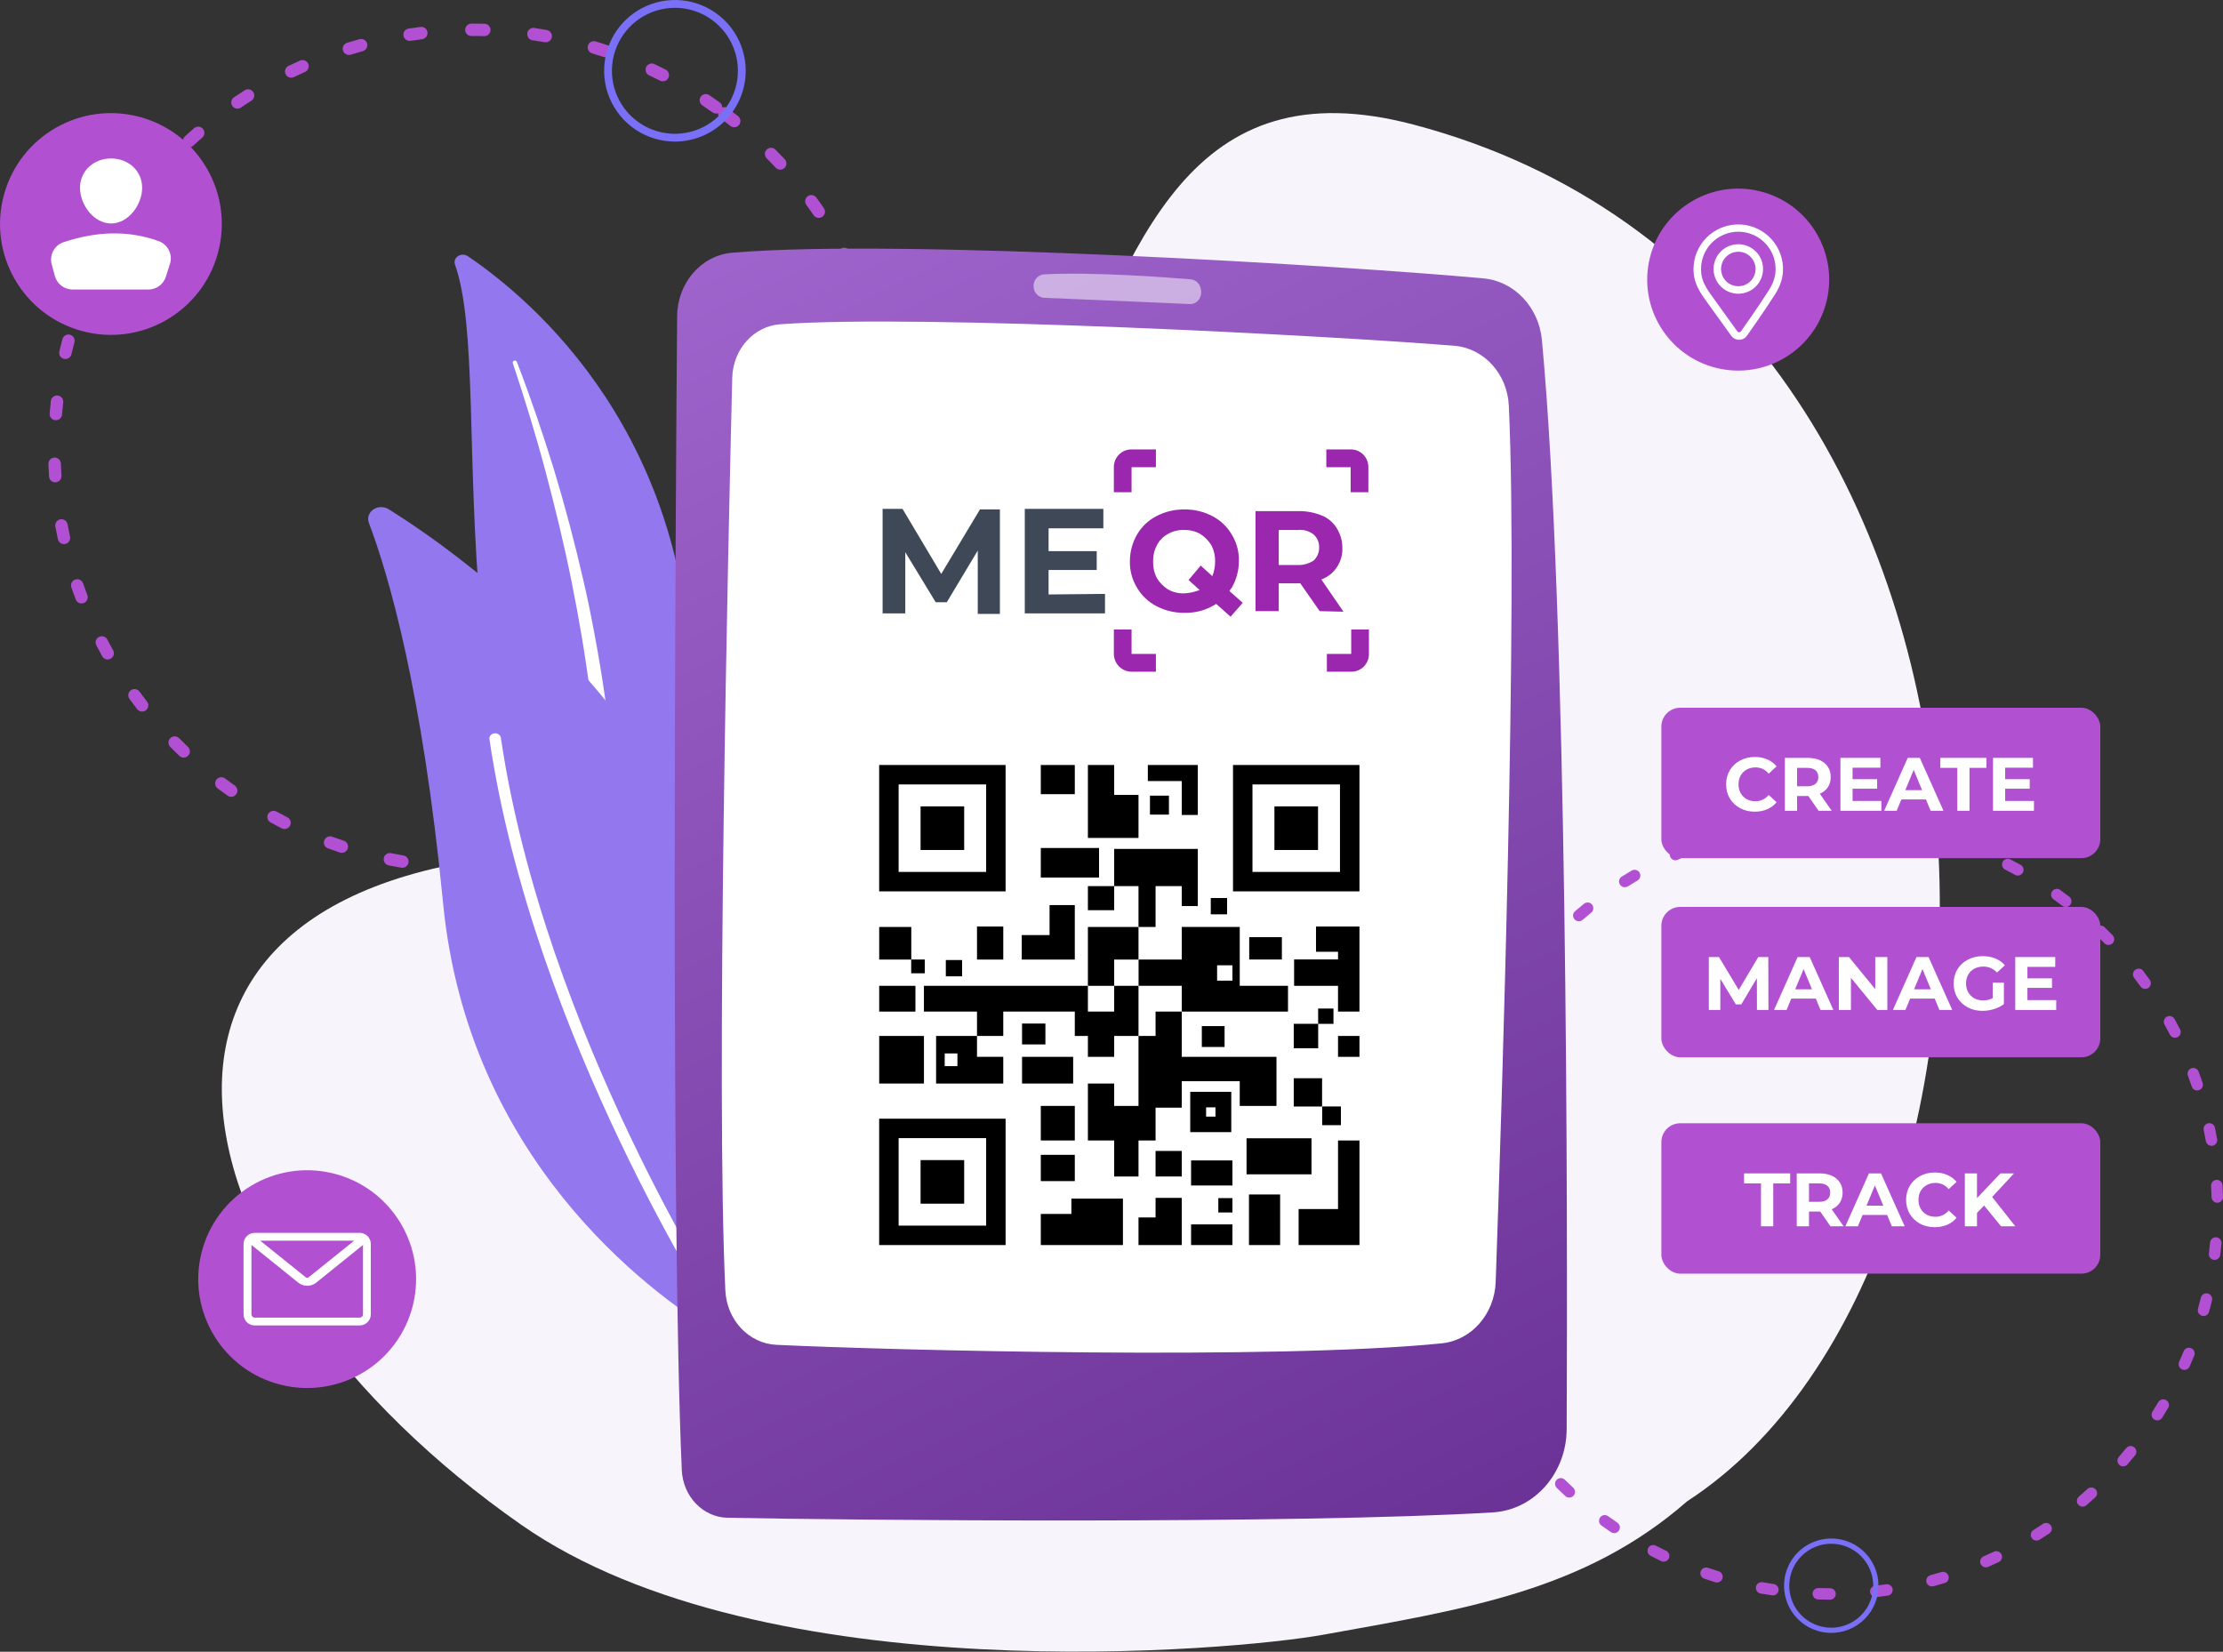 <svg width="471" height="350" viewBox="0 0 471 350" fill="none" xmlns="http://www.w3.org/2000/svg">
<rect x="0" y="0" width="471" height="350" fill="#333333" stroke="none"/>
<path d="M110.496 323.129C161.859 358.927 261.732 349.749 280.333 346.394C310.345 340.983 335.68 337.167 357.458 318.117C436.533 266.771 436.532 62.661 299.567 26.42C204.976 1.392 250.531 175.841 120.413 180.499C13.109 184.341 35.466 270.783 110.496 323.129Z" fill="#F7F4FC"/>
<path d="M387.733 338.965C386.91 338.965 386.083 338.946 385.268 338.919C385.103 338.921 384.941 338.889 384.789 338.827C384.637 338.764 384.499 338.671 384.385 338.554C384.27 338.437 384.18 338.297 384.12 338.144C384.061 337.991 384.033 337.828 384.038 337.664C384.044 337.5 384.083 337.339 384.152 337.19C384.222 337.041 384.321 336.908 384.443 336.799C384.565 336.689 384.709 336.606 384.864 336.554C385.02 336.501 385.185 336.481 385.348 336.494C386.141 336.517 386.944 336.532 387.741 336.536C388.063 336.536 388.372 336.664 388.6 336.892C388.828 337.119 388.956 337.428 388.956 337.75C388.956 338.072 388.828 338.381 388.6 338.609C388.372 338.837 388.063 338.965 387.741 338.965H387.733ZM397.424 338.427C397.114 338.427 396.815 338.309 396.589 338.096C396.363 337.883 396.227 337.592 396.209 337.282C396.191 336.972 396.293 336.667 396.493 336.429C396.694 336.192 396.977 336.04 397.286 336.005C398.055 335.917 398.87 335.813 399.655 335.698C399.969 335.661 400.285 335.748 400.536 335.94C400.787 336.132 400.953 336.415 400.999 336.727C401.046 337.04 400.968 337.358 400.783 337.615C400.598 337.871 400.32 338.045 400.009 338.1C399.197 338.215 398.374 338.323 397.563 338.419L397.424 338.427ZM375.638 338.042C375.576 338.048 375.514 338.048 375.453 338.042C374.638 337.919 373.822 337.785 373.022 337.658C372.705 337.601 372.424 337.419 372.24 337.154C372.057 336.89 371.986 336.563 372.044 336.246C372.101 335.929 372.283 335.648 372.548 335.464C372.813 335.281 373.14 335.21 373.457 335.268C374.226 335.41 375.026 335.54 375.818 335.652C376.119 335.7 376.391 335.859 376.58 336.098C376.768 336.337 376.861 336.638 376.838 336.942C376.815 337.245 376.679 337.529 376.457 337.737C376.235 337.945 375.942 338.063 375.638 338.066V338.042ZM409.335 336.155C409.041 336.155 408.757 336.047 408.535 335.853C408.314 335.659 408.171 335.391 408.133 335.1C408.094 334.808 408.163 334.513 408.326 334.268C408.489 334.023 408.736 333.846 409.02 333.769C409.789 333.561 410.558 333.342 411.327 333.111C411.636 333.018 411.969 333.051 412.253 333.203C412.537 333.355 412.749 333.614 412.842 333.922C412.936 334.231 412.903 334.564 412.751 334.848C412.598 335.131 412.34 335.343 412.031 335.437C411.262 335.671 410.462 335.898 409.67 336.113C409.56 336.136 409.447 336.146 409.335 336.14V336.155ZM363.804 335.333C363.683 335.332 363.562 335.314 363.446 335.279C362.677 335.041 361.877 334.783 361.1 334.51C360.949 334.46 360.809 334.38 360.688 334.276C360.567 334.171 360.469 334.044 360.397 333.901C360.326 333.758 360.283 333.603 360.272 333.444C360.26 333.284 360.281 333.125 360.331 332.973C360.382 332.822 360.462 332.682 360.566 332.561C360.671 332.441 360.798 332.342 360.941 332.27C361.084 332.199 361.239 332.156 361.399 332.145C361.558 332.134 361.718 332.154 361.869 332.204C362.639 332.458 363.408 332.708 364.142 332.939C364.42 333.024 364.658 333.206 364.813 333.452C364.968 333.698 365.03 333.991 364.987 334.278C364.944 334.565 364.8 334.828 364.58 335.018C364.36 335.208 364.079 335.313 363.789 335.314L363.804 335.333ZM420.757 332.112C420.479 332.112 420.209 332.015 419.993 331.84C419.777 331.664 419.628 331.42 419.571 331.147C419.514 330.875 419.552 330.591 419.679 330.344C419.806 330.096 420.014 329.9 420.269 329.787C421.003 329.464 421.734 329.134 422.442 328.795C422.733 328.657 423.067 328.64 423.371 328.749C423.674 328.857 423.923 329.081 424.061 329.372C424.199 329.663 424.216 329.997 424.108 330.3C424 330.604 423.775 330.852 423.484 330.99C422.753 331.336 422.003 331.678 421.246 332.012C421.094 332.078 420.93 332.112 420.765 332.112H420.757ZM352.497 330.913C352.316 330.913 352.137 330.872 351.974 330.794C351.243 330.44 350.497 330.071 349.763 329.691C349.615 329.622 349.482 329.523 349.373 329.401C349.264 329.279 349.181 329.137 349.128 328.982C349.075 328.827 349.054 328.664 349.067 328.501C349.079 328.338 349.124 328.179 349.199 328.034C349.274 327.888 349.378 327.76 349.504 327.656C349.63 327.551 349.775 327.474 349.932 327.427C350.089 327.38 350.254 327.366 350.416 327.385C350.579 327.403 350.736 327.454 350.878 327.535C351.593 327.919 352.316 328.265 353.024 328.603C353.271 328.723 353.469 328.923 353.587 329.171C353.706 329.418 353.737 329.698 353.676 329.965C353.615 330.232 353.465 330.471 353.251 330.642C353.037 330.814 352.771 330.908 352.497 330.909V330.913ZM431.491 326.44C431.228 326.439 430.972 326.354 430.761 326.196C430.551 326.038 430.397 325.816 430.324 325.563C430.251 325.31 430.261 325.041 430.355 324.795C430.448 324.549 430.619 324.34 430.841 324.199C431.522 323.772 432.195 323.334 432.849 322.896C432.982 322.808 433.132 322.748 433.289 322.718C433.447 322.689 433.608 322.69 433.765 322.723C433.921 322.755 434.07 322.819 434.202 322.909C434.334 322.999 434.447 323.114 434.535 323.248C434.623 323.381 434.683 323.531 434.713 323.688C434.743 323.845 434.741 324.007 434.708 324.163C434.676 324.32 434.612 324.468 434.522 324.6C434.432 324.732 434.317 324.845 434.183 324.933C433.514 325.383 432.818 325.832 432.122 326.27C431.931 326.383 431.713 326.441 431.491 326.44ZM341.994 324.86C341.751 324.859 341.514 324.786 341.313 324.649C340.64 324.191 339.96 323.715 339.294 323.23C339.165 323.137 339.056 323.019 338.972 322.883C338.889 322.748 338.833 322.597 338.808 322.44C338.783 322.283 338.789 322.122 338.826 321.967C338.863 321.812 338.93 321.666 339.023 321.537C339.117 321.408 339.235 321.299 339.37 321.216C339.506 321.132 339.657 321.076 339.814 321.051C339.971 321.026 340.132 321.032 340.287 321.069C340.442 321.106 340.588 321.173 340.717 321.266C341.363 321.731 342.025 322.196 342.679 322.642C342.893 322.789 343.055 323 343.141 323.245C343.226 323.49 343.231 323.755 343.155 324.003C343.078 324.251 342.924 324.468 342.715 324.622C342.507 324.777 342.254 324.86 341.994 324.86ZM441.256 319.253C441.007 319.253 440.765 319.177 440.56 319.035C440.356 318.894 440.201 318.693 440.114 318.46C440.028 318.227 440.015 317.973 440.078 317.733C440.14 317.493 440.275 317.277 440.463 317.116C441.071 316.597 441.675 316.063 442.256 315.532C442.372 315.417 442.511 315.326 442.663 315.266C442.815 315.206 442.978 315.177 443.142 315.181C443.306 315.185 443.467 315.223 443.616 315.291C443.766 315.359 443.899 315.457 444.01 315.578C444.12 315.699 444.205 315.841 444.258 315.996C444.312 316.15 444.334 316.314 444.323 316.478C444.312 316.641 444.268 316.801 444.193 316.947C444.119 317.093 444.016 317.222 443.89 317.327C443.29 317.873 442.671 318.422 442.044 318.957C441.822 319.149 441.538 319.254 441.244 319.253H441.256ZM332.495 317.331C332.188 317.331 331.893 317.216 331.668 317.008C331.068 316.451 330.468 315.882 329.884 315.309C329.762 315.2 329.664 315.066 329.595 314.918C329.526 314.769 329.488 314.609 329.483 314.445C329.479 314.281 329.507 314.119 329.566 313.966C329.626 313.814 329.716 313.675 329.83 313.558C329.945 313.441 330.082 313.349 330.233 313.286C330.385 313.223 330.547 313.192 330.711 313.194C330.874 313.195 331.036 313.23 331.186 313.296C331.336 313.361 331.471 313.457 331.583 313.576C332.149 314.129 332.737 314.687 333.318 315.225C333.497 315.39 333.622 315.606 333.677 315.844C333.732 316.082 333.714 316.331 333.625 316.558C333.536 316.786 333.381 316.981 333.179 317.119C332.978 317.256 332.739 317.33 332.495 317.331ZM449.847 310.713C449.615 310.712 449.388 310.645 449.192 310.52C448.997 310.394 448.841 310.215 448.745 310.004C448.648 309.793 448.614 309.558 448.646 309.328C448.679 309.098 448.777 308.883 448.928 308.706C449.447 308.111 449.963 307.492 450.466 306.873C450.566 306.745 450.69 306.638 450.831 306.558C450.973 306.478 451.129 306.428 451.29 306.409C451.452 306.391 451.615 306.405 451.771 306.451C451.927 306.497 452.072 306.573 452.197 306.676C452.323 306.779 452.427 306.906 452.503 307.049C452.579 307.193 452.625 307.35 452.639 307.512C452.653 307.673 452.634 307.836 452.584 307.991C452.534 308.145 452.453 308.288 452.347 308.411C451.828 309.049 451.293 309.683 450.759 310.294C450.646 310.425 450.506 310.53 450.349 310.602C450.191 310.675 450.02 310.712 449.847 310.713ZM324.192 308.457C324.01 308.457 323.831 308.416 323.667 308.337C323.503 308.259 323.359 308.145 323.246 308.003C322.734 307.369 322.223 306.716 321.73 306.062C321.57 305.806 321.511 305.499 321.565 305.201C321.619 304.904 321.783 304.637 322.023 304.453C322.264 304.27 322.564 304.183 322.865 304.209C323.167 304.235 323.448 304.372 323.653 304.594C324.134 305.228 324.63 305.862 325.126 306.481C325.27 306.66 325.36 306.875 325.386 307.102C325.413 307.33 325.374 307.56 325.275 307.766C325.176 307.973 325.021 308.147 324.827 308.269C324.634 308.392 324.409 308.456 324.18 308.457H324.192ZM457.089 300.978C456.858 300.978 456.632 300.911 456.439 300.785C456.304 300.701 456.186 300.591 456.094 300.461C456.001 300.331 455.935 300.185 455.899 300.029C455.864 299.874 455.859 299.713 455.886 299.556C455.912 299.399 455.97 299.249 456.055 299.114C456.485 298.437 456.908 297.749 457.312 297.069C457.481 296.801 457.748 296.609 458.056 296.535C458.365 296.461 458.69 296.51 458.962 296.672C459.235 296.834 459.433 297.096 459.515 297.402C459.597 297.708 459.556 298.034 459.4 298.31C458.985 299.01 458.547 299.717 458.108 300.413C458 300.583 457.851 300.724 457.674 300.823C457.497 300.922 457.299 300.975 457.097 300.978H457.089ZM317.304 298.479C317.092 298.48 316.883 298.425 316.699 298.319C316.515 298.214 316.361 298.063 316.254 297.88C315.838 297.173 315.431 296.45 315.039 295.739C314.947 295.599 314.886 295.441 314.859 295.275C314.832 295.11 314.839 294.941 314.88 294.778C314.922 294.616 314.996 294.464 315.099 294.332C315.202 294.199 315.332 294.09 315.479 294.01C315.627 293.93 315.789 293.882 315.956 293.868C316.123 293.854 316.292 293.874 316.45 293.929C316.609 293.983 316.755 294.069 316.879 294.182C317.002 294.295 317.101 294.433 317.169 294.586C317.554 295.278 317.938 295.977 318.35 296.662C318.431 296.799 318.484 296.951 318.506 297.109C318.528 297.267 318.518 297.428 318.478 297.582C318.437 297.736 318.367 297.881 318.27 298.008C318.174 298.135 318.053 298.242 317.915 298.322C317.732 298.427 317.523 298.482 317.311 298.479H317.304ZM462.816 290.278C462.646 290.277 462.479 290.242 462.323 290.174C462.029 290.044 461.799 289.802 461.683 289.502C461.567 289.203 461.575 288.869 461.704 288.575C462.023 287.849 462.339 287.107 462.639 286.373C462.695 286.22 462.781 286.079 462.892 285.96C463.004 285.84 463.138 285.745 463.288 285.678C463.437 285.612 463.598 285.577 463.762 285.574C463.925 285.572 464.087 285.602 464.239 285.663C464.39 285.725 464.527 285.816 464.643 285.932C464.758 286.048 464.848 286.186 464.909 286.338C464.97 286.489 464.999 286.651 464.996 286.815C464.992 286.978 464.956 287.139 464.888 287.288C464.581 288.056 464.254 288.825 463.927 289.555C463.832 289.769 463.677 289.951 463.481 290.079C463.286 290.207 463.057 290.276 462.823 290.278H462.816ZM311.958 287.588C311.715 287.586 311.478 287.512 311.277 287.375C311.076 287.238 310.921 287.045 310.831 286.819C310.527 286.05 310.227 285.282 309.95 284.513C309.895 284.363 309.87 284.205 309.877 284.046C309.883 283.887 309.921 283.73 309.987 283.586C310.054 283.441 310.149 283.311 310.266 283.203C310.383 283.095 310.52 283.011 310.67 282.956C310.819 282.901 310.978 282.876 311.137 282.883C311.296 282.889 311.453 282.927 311.597 282.993C311.742 283.06 311.872 283.155 311.98 283.272C312.088 283.389 312.172 283.526 312.227 283.675C312.5 284.413 312.789 285.162 313.085 285.9C313.205 286.199 313.202 286.533 313.075 286.829C312.949 287.126 312.711 287.36 312.412 287.48C312.273 287.55 312.121 287.592 311.966 287.603L311.958 287.588ZM466.873 278.856C466.765 278.856 466.658 278.842 466.554 278.813C466.4 278.771 466.255 278.7 466.129 278.602C466.003 278.504 465.897 278.383 465.818 278.244C465.738 278.106 465.687 277.953 465.667 277.795C465.647 277.637 465.658 277.476 465.7 277.322C465.911 276.553 466.111 275.785 466.296 275.016C466.329 274.856 466.393 274.704 466.485 274.57C466.578 274.435 466.697 274.321 466.834 274.233C466.972 274.146 467.126 274.087 467.287 274.06C467.448 274.033 467.613 274.039 467.772 274.077C467.931 274.115 468.08 274.185 468.211 274.282C468.342 274.38 468.452 274.502 468.535 274.643C468.618 274.784 468.671 274.94 468.692 275.101C468.713 275.263 468.701 275.428 468.657 275.585C468.465 276.38 468.273 277.184 468.042 277.972C467.971 278.226 467.818 278.451 467.606 278.61C467.395 278.77 467.138 278.856 466.873 278.856ZM308.278 276.061C308.005 276.061 307.74 275.968 307.527 275.799C307.313 275.629 307.163 275.393 307.101 275.128C306.908 274.332 306.716 273.521 306.566 272.725C306.519 272.418 306.592 272.104 306.77 271.849C306.947 271.594 307.216 271.416 307.521 271.353C307.826 271.29 308.143 271.346 308.408 271.51C308.672 271.674 308.864 271.933 308.943 272.233C309.104 273.002 309.277 273.794 309.462 274.566C309.536 274.879 309.483 275.209 309.314 275.483C309.145 275.756 308.875 275.952 308.562 276.027C308.474 276.049 308.384 276.06 308.293 276.061H308.278ZM469.219 266.96C469.17 266.964 469.121 266.964 469.073 266.96C468.753 266.921 468.463 266.757 468.264 266.504C468.065 266.252 467.974 265.931 468.011 265.611L468.038 265.396C468.123 264.678 468.2 263.947 468.265 263.232C468.305 262.921 468.464 262.636 468.71 262.439C468.955 262.242 469.267 262.148 469.58 262.177C469.894 262.205 470.184 262.354 470.39 262.592C470.595 262.829 470.701 263.138 470.684 263.452C470.615 264.189 470.538 264.939 470.45 265.681L470.423 265.9C470.386 266.193 470.243 266.462 470.022 266.658C469.8 266.853 469.514 266.961 469.219 266.96ZM306.382 264.093C306.077 264.093 305.783 263.978 305.559 263.771C305.335 263.565 305.196 263.282 305.17 262.979C305.101 262.164 305.047 261.338 305.001 260.523C304.989 260.204 305.103 259.894 305.318 259.659C305.533 259.423 305.831 259.282 306.15 259.265C306.468 259.248 306.781 259.356 307.02 259.567C307.259 259.778 307.405 260.074 307.428 260.392C307.47 261.18 307.524 261.983 307.593 262.775C307.606 262.934 307.588 263.094 307.539 263.246C307.49 263.398 307.412 263.539 307.309 263.661C307.206 263.782 307.08 263.882 306.938 263.955C306.796 264.028 306.641 264.073 306.482 264.086L306.382 264.093ZM469.788 254.85C469.472 254.85 469.168 254.727 468.941 254.507C468.714 254.286 468.582 253.986 468.573 253.67C468.55 252.875 468.519 252.075 468.473 251.287C468.464 251.128 468.486 250.969 468.539 250.818C468.591 250.668 468.673 250.529 468.779 250.41C468.885 250.291 469.014 250.194 469.158 250.124C469.302 250.055 469.458 250.015 469.617 250.006C469.776 249.997 469.936 250.019 470.087 250.072C470.237 250.124 470.376 250.206 470.495 250.312C470.614 250.418 470.711 250.547 470.781 250.69C470.85 250.834 470.89 250.99 470.9 251.149C470.942 251.96 470.98 252.786 470.999 253.601C471.004 253.761 470.977 253.919 470.92 254.069C470.864 254.218 470.778 254.354 470.668 254.47C470.559 254.586 470.427 254.679 470.281 254.745C470.136 254.81 469.978 254.846 469.819 254.85H469.788ZM306.266 251.968H306.189C306.03 251.957 305.874 251.916 305.731 251.845C305.587 251.775 305.46 251.677 305.354 251.557C305.249 251.437 305.168 251.298 305.117 251.146C305.065 250.995 305.044 250.836 305.055 250.676C305.105 249.865 305.17 249.039 305.247 248.221C305.266 248.024 305.333 247.835 305.441 247.671C305.55 247.506 305.697 247.37 305.87 247.275C305.721 247.145 305.606 246.981 305.535 246.797C305.464 246.613 305.439 246.414 305.462 246.218C305.555 245.407 305.666 244.589 305.785 243.778C305.804 243.616 305.856 243.46 305.936 243.319C306.016 243.178 306.124 243.054 306.253 242.956C306.382 242.857 306.53 242.785 306.687 242.744C306.845 242.703 307.009 242.694 307.169 242.718C307.33 242.742 307.485 242.797 307.624 242.882C307.762 242.966 307.883 243.078 307.978 243.209C308.073 243.341 308.141 243.491 308.177 243.649C308.213 243.807 308.217 243.971 308.189 244.131C308.07 244.919 307.966 245.715 307.874 246.503C307.851 246.694 307.783 246.877 307.675 247.036C307.567 247.196 307.423 247.328 307.255 247.421C307.399 247.548 307.51 247.708 307.58 247.888C307.649 248.067 307.675 248.26 307.654 248.451C307.581 249.247 307.516 250.046 307.466 250.838C307.445 251.142 307.31 251.428 307.087 251.637C306.865 251.847 306.572 251.965 306.266 251.968ZM468.561 242.798C468.276 242.797 468.001 242.696 467.783 242.512C467.565 242.329 467.419 242.075 467.369 241.794C467.227 241.026 467.073 240.219 466.911 239.446C466.846 239.131 466.908 238.802 467.085 238.533C467.261 238.263 467.538 238.075 467.854 238.009C468.169 237.943 468.498 238.005 468.768 238.182C469.038 238.359 469.226 238.635 469.292 238.95C469.457 239.746 469.615 240.561 469.757 241.368C469.786 241.525 469.783 241.686 469.749 241.842C469.715 241.998 469.65 242.145 469.559 242.276C469.468 242.407 469.352 242.519 469.218 242.605C469.084 242.691 468.934 242.75 468.777 242.778C468.704 242.791 468.631 242.797 468.557 242.798H468.561ZM308.958 235.672C308.851 235.671 308.743 235.657 308.639 235.63C308.328 235.544 308.064 235.34 307.904 235.06C307.744 234.781 307.702 234.449 307.785 234.139C308.001 233.343 308.231 232.548 308.466 231.771C308.497 231.602 308.563 231.442 308.66 231.3C308.757 231.159 308.883 231.04 309.03 230.95C309.176 230.861 309.34 230.804 309.511 230.783C309.681 230.761 309.854 230.776 310.018 230.827C310.182 230.877 310.334 230.961 310.463 231.074C310.592 231.188 310.696 231.327 310.767 231.483C310.838 231.639 310.876 231.808 310.877 231.98C310.878 232.151 310.843 232.321 310.773 232.478C310.547 233.228 310.324 234.016 310.116 234.784C310.045 235.036 309.895 235.258 309.688 235.418C309.481 235.578 309.228 235.667 308.966 235.672H308.958ZM465.542 231.06C465.287 231.061 465.039 230.982 464.832 230.834C464.624 230.685 464.469 230.475 464.388 230.234C464.131 229.465 463.865 228.727 463.589 227.985C463.524 227.834 463.49 227.671 463.491 227.507C463.491 227.342 463.524 227.179 463.589 227.028C463.654 226.877 463.75 226.74 463.869 226.627C463.988 226.514 464.13 226.426 464.284 226.369C464.439 226.312 464.603 226.286 464.768 226.295C464.932 226.303 465.093 226.345 465.241 226.417C465.389 226.49 465.521 226.592 465.628 226.717C465.735 226.841 465.816 226.987 465.865 227.144C466.15 227.912 466.427 228.681 466.688 229.45C466.739 229.601 466.759 229.761 466.748 229.92C466.737 230.08 466.694 230.235 466.623 230.378C466.551 230.521 466.452 230.648 466.332 230.752C466.211 230.857 466.071 230.937 465.919 230.987C465.8 231.029 465.676 231.051 465.55 231.052L465.542 231.06ZM313 224.238C312.798 224.24 312.599 224.19 312.421 224.095C312.243 224 312.091 223.861 311.981 223.692C311.87 223.523 311.804 223.329 311.788 223.127C311.772 222.926 311.806 222.724 311.889 222.54C312.216 221.771 312.562 221.037 312.916 220.291C312.979 220.139 313.072 220.001 313.19 219.886C313.308 219.771 313.448 219.681 313.602 219.622C313.756 219.562 313.92 219.535 314.085 219.541C314.25 219.548 314.412 219.587 314.561 219.658C314.71 219.729 314.843 219.829 314.952 219.953C315.06 220.077 315.143 220.221 315.194 220.378C315.245 220.535 315.264 220.7 315.249 220.864C315.234 221.028 315.186 221.188 315.108 221.333C314.765 222.055 314.431 222.789 314.112 223.512C314.017 223.728 313.862 223.912 313.664 224.041C313.467 224.17 313.236 224.238 313 224.238ZM460.831 219.895C460.608 219.895 460.389 219.833 460.198 219.716C460.007 219.6 459.853 219.433 459.75 219.234C459.389 218.531 459.012 217.824 458.631 217.128C458.547 216.988 458.492 216.833 458.469 216.671C458.446 216.509 458.456 216.344 458.498 216.186C458.541 216.029 458.614 215.881 458.715 215.752C458.816 215.624 458.942 215.517 459.085 215.438C459.228 215.359 459.386 215.31 459.549 215.293C459.711 215.276 459.876 215.293 460.032 215.341C460.188 215.39 460.333 215.469 460.458 215.575C460.582 215.68 460.685 215.81 460.758 215.956C461.143 216.671 461.527 217.401 461.912 218.127C461.985 218.269 462.029 218.424 462.042 218.583C462.055 218.742 462.037 218.902 461.988 219.054C461.939 219.205 461.861 219.346 461.757 219.467C461.654 219.589 461.527 219.688 461.385 219.761C461.214 219.85 461.024 219.896 460.831 219.895ZM318.7 213.523C318.469 213.525 318.244 213.459 318.05 213.335C317.777 213.164 317.584 212.892 317.512 212.578C317.44 212.265 317.495 211.936 317.665 211.663C318.1 210.975 318.554 210.279 319.015 209.595C319.104 209.463 319.219 209.35 319.351 209.262C319.484 209.174 319.633 209.114 319.79 209.083C319.946 209.053 320.107 209.054 320.263 209.086C320.419 209.117 320.568 209.18 320.7 209.269C320.832 209.358 320.945 209.472 321.033 209.605C321.121 209.737 321.182 209.886 321.212 210.043C321.242 210.199 321.242 210.36 321.21 210.516C321.178 210.672 321.116 210.82 321.027 210.952C320.58 211.617 320.142 212.289 319.719 212.958C319.61 213.13 319.46 213.272 319.282 213.371C319.103 213.469 318.903 213.522 318.7 213.523ZM454.52 209.549C454.327 209.55 454.136 209.504 453.964 209.416C453.792 209.328 453.644 209.199 453.532 209.042C453.066 208.396 452.589 207.75 452.109 207.12C451.944 206.864 451.882 206.555 451.934 206.255C451.987 205.955 452.15 205.685 452.392 205.5C452.634 205.315 452.937 205.227 453.241 205.254C453.545 205.282 453.827 205.422 454.032 205.648C454.528 206.298 455.02 206.963 455.497 207.631C455.627 207.813 455.704 208.026 455.721 208.249C455.737 208.471 455.692 208.694 455.591 208.892C455.489 209.09 455.335 209.257 455.144 209.374C454.954 209.49 454.735 209.552 454.512 209.553L454.52 209.549ZM325.922 203.784C325.69 203.785 325.462 203.718 325.266 203.592C325.07 203.467 324.914 203.287 324.818 203.076C324.721 202.864 324.688 202.629 324.721 202.399C324.755 202.169 324.854 201.953 325.007 201.778C325.538 201.163 326.088 200.544 326.641 199.937C326.867 199.745 327.155 199.642 327.451 199.647C327.747 199.652 328.031 199.765 328.25 199.964C328.469 200.164 328.607 200.437 328.639 200.731C328.67 201.025 328.593 201.321 328.422 201.563C327.884 202.155 327.349 202.754 326.834 203.354C326.72 203.485 326.581 203.59 326.423 203.663C326.266 203.736 326.096 203.775 325.922 203.777V203.784ZM446.748 200.248C446.584 200.247 446.422 200.212 446.271 200.146C446.121 200.08 445.986 199.984 445.875 199.864C445.313 199.284 444.744 198.711 444.182 198.169C443.967 197.941 443.847 197.639 443.85 197.325C443.852 197.011 443.976 196.711 444.195 196.486C444.415 196.262 444.712 196.131 445.026 196.121C445.34 196.11 445.645 196.222 445.878 196.432C446.455 196.993 447.032 197.585 447.621 198.177C447.786 198.348 447.896 198.564 447.94 198.798C447.983 199.032 447.956 199.274 447.863 199.493C447.77 199.712 447.615 199.899 447.417 200.03C447.218 200.162 446.986 200.232 446.748 200.233V200.248ZM334.506 195.214C334.259 195.213 334.017 195.137 333.814 194.995C333.611 194.854 333.456 194.654 333.37 194.422C333.284 194.19 333.27 193.937 333.332 193.697C333.393 193.458 333.527 193.242 333.714 193.081C334.333 192.55 334.968 192.016 335.606 191.501C335.73 191.4 335.872 191.324 336.025 191.279C336.178 191.233 336.339 191.217 336.498 191.233C336.657 191.249 336.811 191.296 336.951 191.372C337.092 191.448 337.217 191.55 337.318 191.674C337.419 191.798 337.494 191.94 337.54 192.093C337.586 192.246 337.602 192.406 337.585 192.565C337.569 192.724 337.522 192.878 337.447 193.018C337.371 193.159 337.268 193.283 337.145 193.384C336.525 193.888 335.906 194.403 335.306 194.922C335.083 195.11 334.799 195.211 334.506 195.206V195.214ZM437.687 192.181C437.42 192.181 437.16 192.093 436.948 191.931C436.321 191.451 435.675 190.971 435.025 190.502C434.783 190.307 434.624 190.026 434.583 189.718C434.541 189.41 434.619 189.098 434.801 188.845C434.983 188.593 435.255 188.42 435.561 188.362C435.866 188.304 436.183 188.366 436.445 188.534C437.114 189.014 437.779 189.506 438.429 190.006C438.629 190.161 438.777 190.375 438.849 190.617C438.922 190.86 438.918 191.119 438.836 191.359C438.754 191.598 438.599 191.807 438.393 191.954C438.187 192.102 437.94 192.181 437.687 192.181ZM344.256 187.992C343.992 187.992 343.736 187.907 343.526 187.749C343.315 187.59 343.162 187.368 343.088 187.116C343.015 186.863 343.026 186.593 343.119 186.347C343.212 186.101 343.383 185.892 343.606 185.751C344.29 185.317 344.998 184.887 345.705 184.468C345.844 184.386 345.997 184.333 346.156 184.311C346.315 184.289 346.477 184.298 346.632 184.339C346.787 184.379 346.933 184.449 347.061 184.546C347.189 184.643 347.297 184.764 347.378 184.902C347.46 185.04 347.513 185.193 347.535 185.352C347.557 185.511 347.548 185.673 347.508 185.828C347.467 185.983 347.397 186.129 347.3 186.257C347.203 186.385 347.082 186.493 346.944 186.574C346.255 186.981 345.571 187.4 344.905 187.823C344.709 187.939 344.484 187.997 344.256 187.992ZM427.53 185.532C427.325 185.532 427.124 185.479 426.945 185.379C426.245 184.994 425.53 184.61 424.826 184.253C424.544 184.103 424.331 183.848 424.236 183.543C424.14 183.238 424.168 182.908 424.314 182.624C424.46 182.34 424.713 182.125 425.017 182.025C425.321 181.926 425.652 181.95 425.938 182.093C426.664 182.477 427.395 182.861 428.118 183.246C428.353 183.376 428.538 183.581 428.644 183.828C428.749 184.075 428.77 184.35 428.703 184.61C428.636 184.87 428.484 185.101 428.272 185.265C428.06 185.43 427.799 185.52 427.53 185.521V185.532ZM354.959 182.289C354.687 182.28 354.426 182.18 354.218 182.006C354.01 181.832 353.866 181.593 353.809 181.328C353.753 181.063 353.787 180.786 353.906 180.542C354.025 180.298 354.222 180.101 354.466 179.983C355.208 179.656 355.97 179.333 356.731 179.026C357.018 178.947 357.323 178.975 357.589 179.106C357.855 179.236 358.065 179.46 358.178 179.734C358.291 180.008 358.3 180.314 358.203 180.594C358.106 180.874 357.909 181.109 357.651 181.255C356.912 181.555 356.174 181.866 355.451 182.185C355.296 182.255 355.128 182.291 354.959 182.289ZM416.492 180.471C416.348 180.471 416.205 180.446 416.069 180.398C415.3 180.117 414.558 179.848 413.812 179.598C413.506 179.496 413.253 179.277 413.108 178.989C412.964 178.7 412.94 178.367 413.042 178.061C413.144 177.755 413.364 177.502 413.652 177.358C413.941 177.214 414.275 177.19 414.581 177.292C415.35 177.55 416.119 177.826 416.888 178.111C417.158 178.206 417.386 178.393 417.531 178.639C417.676 178.886 417.73 179.175 417.683 179.457C417.635 179.739 417.49 179.995 417.272 180.181C417.054 180.366 416.778 180.469 416.492 180.471ZM366.373 178.234C366.078 178.234 365.794 178.128 365.572 177.934C365.35 177.74 365.206 177.472 365.167 177.18C365.128 176.888 365.196 176.592 365.36 176.347C365.523 176.102 365.769 175.924 366.054 175.847C366.823 175.636 367.631 175.428 368.431 175.236C368.585 175.199 368.746 175.192 368.903 175.216C369.061 175.241 369.212 175.296 369.348 175.379C369.484 175.461 369.602 175.57 369.696 175.699C369.79 175.827 369.858 175.973 369.896 176.128C369.933 176.282 369.94 176.443 369.916 176.6C369.891 176.758 369.836 176.909 369.753 177.045C369.67 177.181 369.561 177.299 369.433 177.393C369.304 177.487 369.158 177.554 369.004 177.592C368.234 177.784 367.465 177.976 366.696 178.188C366.591 178.218 366.482 178.234 366.373 178.234ZM404.832 177.115C404.747 177.116 404.664 177.107 404.582 177.089C403.812 176.927 403.02 176.773 402.236 176.631C401.919 176.575 401.638 176.395 401.454 176.131C401.27 175.867 401.198 175.541 401.255 175.225C401.312 174.908 401.492 174.627 401.756 174.443C402.02 174.259 402.346 174.188 402.662 174.245C403.47 174.387 404.285 174.544 405.082 174.713C405.375 174.776 405.634 174.945 405.811 175.187C405.987 175.43 406.067 175.729 406.036 176.027C406.005 176.325 405.865 176.601 405.642 176.802C405.42 177.003 405.131 177.114 404.832 177.115ZM378.264 175.916C377.953 175.918 377.654 175.8 377.427 175.588C377.2 175.375 377.064 175.083 377.045 174.773C377.027 174.463 377.129 174.157 377.329 173.92C377.529 173.682 377.813 173.53 378.122 173.495C378.926 173.403 379.753 173.314 380.572 173.245C380.885 173.23 381.193 173.337 381.429 173.543C381.666 173.749 381.814 174.038 381.841 174.351C381.869 174.663 381.775 174.974 381.579 175.219C381.382 175.463 381.099 175.622 380.787 175.663C379.987 175.732 379.187 175.816 378.407 175.909L378.264 175.916ZM392.809 175.501H392.736C391.94 175.455 391.136 175.417 390.344 175.394C390.18 175.396 390.017 175.365 389.865 175.303C389.713 175.24 389.575 175.148 389.46 175.031C389.344 174.914 389.254 174.774 389.194 174.621C389.135 174.469 389.106 174.305 389.112 174.141C389.117 173.977 389.155 173.815 389.225 173.666C389.294 173.518 389.393 173.384 389.515 173.275C389.638 173.165 389.781 173.081 389.937 173.029C390.093 172.976 390.257 172.956 390.421 172.969C391.233 172.992 392.063 173.03 392.882 173.08C393.194 173.104 393.484 173.247 393.693 173.48C393.901 173.712 394.012 174.015 394.003 174.327C393.994 174.639 393.864 174.936 393.642 175.155C393.42 175.374 393.122 175.5 392.809 175.505V175.501Z" fill="#B150D2"/>
<path d="M22.463 49.738C22.91 48.965 23.378 48.2 23.846 47.45C23.934 47.294 24.052 47.159 24.193 47.05C24.334 46.942 24.496 46.863 24.669 46.819C24.841 46.775 25.021 46.767 25.197 46.794C25.373 46.821 25.541 46.884 25.692 46.978C25.843 47.072 25.974 47.197 26.075 47.343C26.177 47.489 26.248 47.654 26.284 47.828C26.32 48.003 26.321 48.182 26.285 48.357C26.25 48.532 26.18 48.697 26.079 48.844C25.627 49.575 25.175 50.321 24.739 51.066C24.564 51.368 24.276 51.589 23.938 51.678C23.6 51.769 23.241 51.721 22.938 51.546C22.636 51.37 22.416 51.082 22.326 50.745C22.236 50.407 22.284 50.047 22.459 49.745L22.463 49.738ZM17.701 59.124C17.869 58.833 18.143 58.616 18.466 58.52C18.788 58.424 19.136 58.455 19.436 58.607C19.737 58.758 19.968 59.02 20.082 59.337C20.196 59.654 20.184 60.002 20.049 60.311C19.714 61.081 19.368 61.902 19.05 62.701C18.914 63.016 18.661 63.265 18.344 63.396C18.027 63.527 17.672 63.53 17.353 63.403C17.035 63.276 16.778 63.03 16.638 62.717C16.498 62.404 16.485 62.049 16.603 61.727C16.936 60.903 17.282 60.072 17.633 59.258L17.701 59.124ZM29.903 38.89C29.931 38.829 29.964 38.771 30.003 38.716C30.561 38.018 31.131 37.326 31.685 36.645C31.911 36.378 32.234 36.213 32.582 36.184C32.931 36.156 33.276 36.268 33.542 36.494C33.809 36.72 33.974 37.043 34.002 37.392C34.03 37.74 33.919 38.086 33.692 38.352C33.141 38.996 32.583 39.676 32.048 40.359C31.84 40.615 31.542 40.783 31.215 40.831C30.889 40.878 30.556 40.801 30.284 40.614C30.011 40.428 29.818 40.146 29.744 39.824C29.669 39.502 29.718 39.164 29.881 38.877L29.903 38.89ZM13.36 71.536C13.52 71.26 13.775 71.052 14.078 70.95C14.38 70.848 14.709 70.859 15.004 70.981C15.299 71.104 15.539 71.329 15.68 71.615C15.821 71.901 15.854 72.229 15.771 72.537C15.548 73.372 15.336 74.213 15.134 75.06C15.054 75.4 14.842 75.695 14.545 75.879C14.248 76.063 13.89 76.121 13.549 76.041C13.209 75.961 12.915 75.749 12.731 75.452C12.547 75.154 12.489 74.796 12.569 74.456C12.767 73.607 12.989 72.733 13.217 71.873C13.255 71.757 13.308 71.646 13.374 71.544L13.36 71.536ZM38.877 29.259C38.944 29.145 39.027 29.042 39.122 28.952C39.764 28.36 40.44 27.749 41.119 27.169C41.248 27.054 41.4 26.966 41.563 26.91C41.727 26.853 41.9 26.83 42.073 26.84C42.246 26.851 42.415 26.895 42.571 26.971C42.726 27.047 42.865 27.153 42.98 27.283C43.094 27.412 43.182 27.563 43.239 27.727C43.295 27.891 43.319 28.064 43.308 28.237C43.297 28.41 43.253 28.579 43.177 28.735C43.101 28.89 42.995 29.029 42.865 29.144C42.209 29.728 41.557 30.314 40.941 30.878C40.71 31.092 40.41 31.216 40.095 31.228C39.78 31.24 39.471 31.138 39.225 30.942C38.978 30.745 38.81 30.467 38.752 30.158C38.693 29.848 38.747 29.528 38.904 29.255L38.877 29.259ZM10.947 84.452C11.099 84.191 11.336 83.99 11.618 83.883C11.9 83.776 12.211 83.769 12.498 83.863C12.784 83.958 13.03 84.148 13.193 84.401C13.357 84.655 13.428 84.958 13.395 85.258C13.299 86.123 13.212 86.988 13.145 87.836C13.116 88.184 12.95 88.507 12.684 88.733C12.417 88.959 12.072 89.07 11.724 89.042C11.375 89.013 11.053 88.847 10.827 88.581C10.601 88.314 10.49 87.969 10.518 87.621C10.591 86.747 10.677 85.857 10.775 84.965C10.796 84.786 10.853 84.614 10.943 84.459L10.947 84.452ZM49.171 21.052C49.27 20.882 49.405 20.736 49.567 20.625C50.296 20.132 51.048 19.633 51.804 19.15C51.95 19.049 52.115 18.978 52.288 18.942C52.462 18.906 52.641 18.905 52.815 18.94C52.989 18.974 53.154 19.044 53.3 19.144C53.447 19.244 53.571 19.373 53.667 19.522C53.762 19.672 53.827 19.839 53.856 20.014C53.885 20.189 53.879 20.368 53.837 20.54C53.796 20.712 53.72 20.875 53.614 21.017C53.509 21.16 53.375 21.279 53.222 21.369C52.473 21.831 51.755 22.322 51.053 22.802C50.806 22.968 50.511 23.045 50.214 23.022C49.918 22.999 49.638 22.876 49.42 22.673C49.203 22.471 49.06 22.2 49.015 21.906C48.971 21.612 49.027 21.312 49.175 21.054L49.171 21.052ZM10.438 97.608C10.581 97.361 10.801 97.167 11.063 97.055C11.326 96.944 11.618 96.921 11.895 96.989C12.172 97.058 12.419 97.215 12.6 97.436C12.78 97.657 12.883 97.931 12.895 98.216C12.925 99.087 12.97 99.957 13.026 100.808C13.036 100.982 13.011 101.155 12.954 101.319C12.896 101.482 12.807 101.633 12.691 101.762C12.575 101.891 12.435 101.997 12.279 102.072C12.123 102.147 11.953 102.19 11.78 102.2C11.607 102.209 11.433 102.185 11.27 102.127C11.106 102.07 10.955 101.98 10.826 101.865C10.697 101.749 10.592 101.609 10.517 101.452C10.442 101.296 10.399 101.126 10.389 100.953C10.331 100.081 10.287 99.183 10.254 98.292C10.252 98.052 10.316 97.815 10.438 97.608ZM60.561 14.487C60.694 14.259 60.892 14.077 61.13 13.963C61.925 13.58 62.742 13.2 63.558 12.839C63.716 12.769 63.886 12.731 64.059 12.726C64.231 12.721 64.403 12.751 64.565 12.813C64.726 12.874 64.873 12.967 64.999 13.086C65.124 13.205 65.225 13.348 65.295 13.505C65.365 13.663 65.404 13.833 65.408 14.006C65.413 14.179 65.383 14.351 65.321 14.512C65.259 14.673 65.166 14.821 65.047 14.946C64.929 15.071 64.786 15.172 64.628 15.242C63.841 15.596 63.045 15.964 62.271 16.335C62.017 16.457 61.731 16.494 61.454 16.441C61.178 16.388 60.926 16.248 60.734 16.042C60.543 15.835 60.423 15.573 60.392 15.293C60.361 15.013 60.42 14.731 60.561 14.487ZM11.877 110.678C12.012 110.445 12.215 110.258 12.459 110.144C12.703 110.029 12.976 109.992 13.241 110.038C13.507 110.084 13.752 110.21 13.944 110.399C14.135 110.588 14.264 110.832 14.313 111.096C14.47 111.949 14.644 112.806 14.826 113.639C14.871 113.811 14.88 113.99 14.854 114.166C14.828 114.342 14.767 114.51 14.674 114.662C14.581 114.813 14.458 114.944 14.313 115.047C14.168 115.15 14.004 115.222 13.83 115.26C13.656 115.298 13.477 115.3 13.302 115.266C13.128 115.233 12.962 115.164 12.815 115.065C12.667 114.966 12.541 114.838 12.445 114.688C12.348 114.539 12.283 114.372 12.253 114.197C12.067 113.337 11.887 112.457 11.726 111.579C11.667 111.266 11.722 110.942 11.883 110.667L11.877 110.678ZM72.791 9.666C72.958 9.379 73.227 9.165 73.544 9.066C74.393 8.806 75.253 8.552 76.108 8.315C76.277 8.261 76.455 8.241 76.632 8.257C76.809 8.274 76.981 8.325 77.137 8.41C77.293 8.494 77.431 8.609 77.541 8.748C77.652 8.886 77.734 9.046 77.781 9.217C77.828 9.388 77.841 9.567 77.817 9.743C77.794 9.919 77.735 10.089 77.644 10.242C77.554 10.394 77.433 10.527 77.29 10.632C77.147 10.737 76.984 10.812 76.811 10.853C75.985 11.082 75.142 11.331 74.321 11.584C74.068 11.662 73.797 11.662 73.544 11.584C73.291 11.506 73.068 11.354 72.903 11.147C72.737 10.94 72.638 10.688 72.619 10.424C72.599 10.16 72.659 9.896 72.791 9.666ZM15.224 123.383C15.35 123.165 15.537 122.988 15.761 122.873C15.985 122.758 16.238 122.71 16.488 122.734C16.739 122.758 16.978 122.853 17.176 123.009C17.374 123.164 17.523 123.373 17.606 123.611C17.883 124.422 18.184 125.242 18.491 126.051C18.558 126.214 18.591 126.389 18.589 126.565C18.587 126.741 18.549 126.915 18.479 127.077C18.408 127.238 18.306 127.384 18.179 127.505C18.051 127.626 17.9 127.721 17.735 127.783C17.571 127.845 17.395 127.873 17.219 127.866C17.043 127.86 16.871 127.817 16.711 127.743C16.552 127.668 16.409 127.562 16.291 127.431C16.174 127.3 16.084 127.147 16.026 126.98C15.709 126.146 15.405 125.3 15.121 124.466C15.06 124.289 15.037 124.1 15.055 123.913C15.072 123.727 15.13 123.546 15.224 123.383ZM85.634 6.7C85.733 6.529 85.868 6.383 86.031 6.272C86.194 6.161 86.379 6.088 86.574 6.058C87.447 5.923 88.338 5.799 89.219 5.692C89.547 5.681 89.867 5.792 90.117 6.005C90.367 6.217 90.528 6.516 90.57 6.841C90.612 7.167 90.531 7.496 90.342 7.765C90.154 8.033 89.872 8.222 89.552 8.294C88.696 8.401 87.831 8.521 86.98 8.651C86.735 8.688 86.484 8.656 86.256 8.557C86.028 8.458 85.833 8.297 85.693 8.092C85.553 7.887 85.474 7.646 85.464 7.398C85.455 7.15 85.516 6.904 85.64 6.689L85.634 6.7ZM20.426 135.471C20.551 135.254 20.736 135.078 20.959 134.965C21.112 134.884 21.279 134.834 21.451 134.818C21.624 134.801 21.797 134.819 21.962 134.87C22.128 134.921 22.281 135.004 22.414 135.114C22.547 135.225 22.657 135.361 22.738 135.514C23.139 136.285 23.554 137.056 23.973 137.805C24.134 138.109 24.168 138.464 24.07 138.794C23.973 139.123 23.75 139.402 23.45 139.569C23.149 139.737 22.796 139.781 22.464 139.691C22.132 139.602 21.848 139.386 21.673 139.09C21.242 138.32 20.817 137.524 20.402 136.734C20.301 136.54 20.25 136.323 20.253 136.104C20.256 135.885 20.314 135.669 20.422 135.478L20.426 135.471ZM98.743 5.661C98.858 5.461 99.023 5.296 99.222 5.18C99.42 5.064 99.646 5.003 99.876 5.001C100.766 4.996 101.665 5.006 102.546 5.025C102.728 5.016 102.909 5.044 103.079 5.108C103.249 5.173 103.404 5.272 103.534 5.399C103.664 5.526 103.766 5.679 103.834 5.847C103.902 6.016 103.935 6.197 103.929 6.378C103.924 6.56 103.881 6.739 103.804 6.903C103.726 7.068 103.615 7.214 103.478 7.334C103.341 7.454 103.181 7.543 103.007 7.598C102.834 7.652 102.651 7.671 102.47 7.651C101.612 7.636 100.746 7.616 99.88 7.631C99.707 7.632 99.536 7.599 99.376 7.534C99.216 7.468 99.07 7.372 98.947 7.25C98.824 7.128 98.727 6.984 98.66 6.824C98.593 6.664 98.559 6.493 98.558 6.32C98.559 6.09 98.621 5.865 98.739 5.668L98.743 5.661ZM27.357 146.661C27.45 146.503 27.574 146.365 27.722 146.256C28.004 146.051 28.356 145.966 28.7 146.02C29.044 146.074 29.353 146.263 29.559 146.544C30.067 147.239 30.592 147.938 31.118 148.618C31.232 148.754 31.317 148.912 31.369 149.081C31.42 149.251 31.437 149.429 31.418 149.605C31.399 149.781 31.344 149.952 31.258 150.106C31.172 150.261 31.055 150.397 30.915 150.505C30.775 150.614 30.614 150.693 30.443 150.738C30.272 150.784 30.093 150.794 29.918 150.768C29.742 150.743 29.574 150.682 29.423 150.59C29.271 150.498 29.14 150.376 29.037 150.232C28.483 149.526 27.939 148.801 27.431 148.097C27.282 147.892 27.196 147.648 27.182 147.395C27.168 147.141 27.227 146.889 27.353 146.669L27.357 146.661ZM111.872 6.566C112.005 6.339 112.203 6.156 112.441 6.042C112.679 5.928 112.945 5.888 113.206 5.927C114.092 6.059 114.977 6.196 115.849 6.354C116.019 6.383 116.182 6.446 116.328 6.539C116.473 6.631 116.6 6.751 116.699 6.893C116.798 7.034 116.869 7.193 116.907 7.362C116.945 7.53 116.949 7.705 116.919 7.875C116.89 8.045 116.827 8.208 116.734 8.354C116.642 8.5 116.521 8.626 116.38 8.725C116.239 8.825 116.08 8.895 115.911 8.933C115.742 8.971 115.568 8.975 115.398 8.946C114.557 8.801 113.697 8.664 112.843 8.541C112.497 8.491 112.186 8.306 111.976 8.027C111.767 7.747 111.677 7.396 111.726 7.05C111.736 6.882 111.779 6.717 111.853 6.565L111.872 6.566ZM35.873 156.679C35.931 156.577 36.003 156.484 36.087 156.402C36.21 156.28 36.355 156.184 36.516 156.118C36.676 156.053 36.847 156.02 37.021 156.021C37.194 156.022 37.365 156.057 37.524 156.124C37.684 156.191 37.829 156.289 37.95 156.412C38.557 157.028 39.17 157.634 39.791 158.225C39.923 158.342 40.031 158.485 40.107 158.645C40.183 158.805 40.226 158.978 40.233 159.155C40.241 159.332 40.212 159.509 40.15 159.675C40.088 159.84 39.992 159.992 39.87 160.12C39.748 160.248 39.601 160.35 39.439 160.421C39.276 160.491 39.101 160.528 38.924 160.529C38.747 160.53 38.572 160.495 38.408 160.427C38.245 160.359 38.097 160.258 37.974 160.131C37.331 159.518 36.682 158.901 36.068 158.256C35.867 158.051 35.74 157.785 35.705 157.5C35.67 157.215 35.729 156.927 35.873 156.679ZM124.691 9.379C124.84 9.123 125.071 8.925 125.346 8.817C125.621 8.709 125.924 8.696 126.207 8.782C127.059 9.034 127.924 9.295 128.753 9.586C129.067 9.71 129.322 9.949 129.465 10.254C129.608 10.56 129.628 10.908 129.522 11.229C129.415 11.549 129.19 11.816 128.893 11.975C128.595 12.134 128.248 12.173 127.923 12.084C127.113 11.818 126.276 11.55 125.451 11.303C125.117 11.202 124.836 10.973 124.671 10.666C124.506 10.359 124.469 9.999 124.569 9.665C124.597 9.57 124.635 9.479 124.683 9.393L124.691 9.379ZM45.764 165.347C45.787 165.299 45.813 165.253 45.843 165.21C46.054 164.932 46.366 164.748 46.711 164.699C47.056 164.65 47.407 164.739 47.686 164.947L47.874 165.089C48.502 165.56 49.146 166.029 49.782 166.479C50.053 166.686 50.233 166.99 50.284 167.327C50.336 167.664 50.255 168.008 50.058 168.287C49.861 168.565 49.563 168.757 49.228 168.821C48.893 168.885 48.547 168.816 48.261 168.63C47.606 168.163 46.944 167.684 46.296 167.198L46.105 167.053C45.85 166.859 45.674 166.579 45.611 166.265C45.549 165.951 45.603 165.624 45.764 165.347ZM136.956 14.106C137.122 13.821 137.389 13.608 137.705 13.509C138.02 13.411 138.361 13.435 138.66 13.575C139.463 13.953 140.267 14.352 141.057 14.752C141.363 14.914 141.592 15.189 141.696 15.519C141.8 15.848 141.771 16.206 141.614 16.514C141.457 16.822 141.185 17.056 140.857 17.166C140.529 17.275 140.172 17.252 139.861 17.1C139.099 16.711 138.315 16.325 137.535 15.96C137.378 15.886 137.238 15.781 137.122 15.653C137.006 15.525 136.916 15.375 136.858 15.212C136.8 15.049 136.774 14.876 136.783 14.703C136.792 14.53 136.834 14.361 136.908 14.204L136.956 14.106ZM56.822 172.465C56.994 172.168 57.275 171.95 57.605 171.857C57.935 171.763 58.288 171.803 58.59 171.966C59.349 172.377 60.116 172.783 60.881 173.168C61.035 173.246 61.173 173.353 61.286 173.485C61.398 173.616 61.484 173.768 61.538 173.932C61.592 174.097 61.613 174.27 61.6 174.443C61.587 174.615 61.54 174.784 61.462 174.938C61.384 175.093 61.276 175.23 61.145 175.343C61.014 175.456 60.862 175.542 60.697 175.596C60.533 175.65 60.36 175.671 60.187 175.658C60.015 175.645 59.846 175.598 59.692 175.52C58.908 175.119 58.111 174.706 57.336 174.281C57.184 174.198 57.049 174.087 56.94 173.952C56.831 173.818 56.75 173.663 56.7 173.497C56.651 173.331 56.635 173.157 56.653 172.985C56.671 172.813 56.723 172.646 56.805 172.494L56.822 172.465ZM148.4 20.59L148.442 20.518C148.538 20.374 148.662 20.25 148.806 20.154C148.95 20.058 149.111 19.991 149.281 19.958C149.451 19.924 149.626 19.924 149.796 19.958C149.965 19.992 150.127 20.059 150.271 20.155C151.005 20.643 151.745 21.154 152.471 21.671C152.645 21.796 152.786 21.961 152.882 22.152C152.978 22.344 153.025 22.556 153.02 22.77C153.223 22.7 153.439 22.682 153.651 22.715C153.862 22.749 154.063 22.833 154.234 22.962C154.945 23.489 155.653 24.039 156.349 24.592C156.49 24.697 156.609 24.83 156.698 24.982C156.786 25.134 156.844 25.303 156.866 25.478C156.889 25.653 156.876 25.83 156.829 26C156.782 26.17 156.701 26.328 156.591 26.466C156.482 26.605 156.346 26.719 156.191 26.804C156.036 26.888 155.866 26.941 155.691 26.958C155.516 26.976 155.338 26.958 155.17 26.906C155.002 26.854 154.846 26.769 154.711 26.655C154.036 26.115 153.346 25.585 152.656 25.07C152.489 24.945 152.355 24.781 152.263 24.593C152.172 24.405 152.126 24.198 152.131 23.989C151.933 24.056 151.722 24.073 151.516 24.041C151.31 24.009 151.115 23.928 150.946 23.805C150.239 23.304 149.525 22.808 148.809 22.331C148.534 22.145 148.34 21.863 148.264 21.54C148.188 21.218 148.237 20.879 148.4 20.59ZM68.802 177.866C68.958 177.6 69.202 177.396 69.493 177.291C69.783 177.186 70.101 177.187 70.391 177.293C71.19 177.577 72.031 177.872 72.844 178.14C73.176 178.25 73.451 178.487 73.608 178.799C73.765 179.112 73.791 179.474 73.682 179.806C73.572 180.138 73.335 180.413 73.022 180.57C72.71 180.727 72.348 180.753 72.016 180.644C71.179 180.366 70.329 180.071 69.494 179.766C69.331 179.707 69.182 179.617 69.054 179.5C68.926 179.384 68.823 179.243 68.749 179.086C68.676 178.93 68.634 178.76 68.626 178.587C68.618 178.414 68.644 178.242 68.703 178.079C68.731 178.004 68.765 177.932 68.804 177.863L68.802 177.866ZM162.233 31.976C162.293 31.875 162.364 31.782 162.446 31.699C162.695 31.454 163.031 31.318 163.38 31.32C163.729 31.321 164.064 31.461 164.31 31.709C164.94 32.343 165.561 32.992 166.162 33.635C166.304 33.755 166.419 33.904 166.499 34.072C166.579 34.24 166.622 34.424 166.626 34.61C166.63 34.796 166.595 34.981 166.522 35.152C166.45 35.324 166.342 35.478 166.205 35.605C166.069 35.731 165.907 35.828 165.731 35.887C165.554 35.947 165.367 35.969 165.182 35.951C164.997 35.933 164.818 35.876 164.656 35.784C164.494 35.691 164.354 35.566 164.244 35.415C163.664 34.795 163.046 34.157 162.437 33.545C162.239 33.341 162.112 33.08 162.075 32.798C162.037 32.517 162.091 32.231 162.229 31.983L162.233 31.976ZM81.46 181.415C81.598 181.175 81.807 180.985 82.059 180.871C82.311 180.757 82.592 180.726 82.863 180.781C83.724 180.957 84.561 181.11 85.408 181.253C85.585 181.275 85.756 181.332 85.911 181.421C86.065 181.511 86.2 181.631 86.306 181.774C86.413 181.918 86.489 182.081 86.531 182.255C86.572 182.428 86.578 182.609 86.548 182.785C86.517 182.961 86.451 183.129 86.354 183.279C86.257 183.428 86.13 183.557 85.982 183.656C85.834 183.756 85.666 183.824 85.491 183.857C85.315 183.889 85.135 183.886 84.961 183.847C84.085 183.696 83.213 183.538 82.349 183.366C82.179 183.331 82.018 183.263 81.875 183.166C81.731 183.069 81.609 182.944 81.513 182.799C81.418 182.655 81.353 182.493 81.32 182.323C81.287 182.153 81.289 181.978 81.324 181.808C81.349 181.674 81.396 181.545 81.463 181.426L81.46 181.415ZM170.769 41.985C170.877 41.794 171.032 41.634 171.218 41.519C171.404 41.404 171.617 41.337 171.836 41.325C172.054 41.313 172.273 41.356 172.47 41.451C172.668 41.545 172.839 41.688 172.967 41.865C173.511 42.59 174.012 43.314 174.52 44.051C174.628 44.193 174.707 44.356 174.751 44.529C174.795 44.702 174.803 44.883 174.775 45.059C174.747 45.236 174.683 45.405 174.588 45.556C174.493 45.708 174.367 45.838 174.22 45.939C174.073 46.04 173.906 46.111 173.731 46.146C173.555 46.181 173.375 46.179 173.2 46.142C173.025 46.105 172.859 46.033 172.713 45.929C172.567 45.826 172.444 45.694 172.351 45.542C171.858 44.828 171.351 44.115 170.846 43.423C170.695 43.217 170.607 42.971 170.593 42.715C170.579 42.46 170.64 42.206 170.769 41.985ZM94.501 183.064C94.623 182.855 94.8 182.683 95.013 182.567C95.226 182.452 95.466 182.397 95.709 182.409C96.565 182.452 97.434 182.483 98.294 182.504C98.471 182.501 98.647 182.534 98.811 182.6C98.976 182.667 99.125 182.766 99.25 182.891C99.375 183.017 99.474 183.166 99.539 183.331C99.605 183.496 99.638 183.672 99.634 183.849C99.63 184.026 99.591 184.201 99.518 184.363C99.445 184.524 99.34 184.67 99.21 184.79C99.079 184.91 98.926 185.003 98.759 185.063C98.592 185.122 98.415 185.148 98.238 185.137C97.358 185.109 96.464 185.073 95.573 185.039C95.4 185.031 95.231 184.988 95.074 184.914C94.918 184.84 94.778 184.736 94.662 184.607C94.546 184.479 94.457 184.329 94.399 184.165C94.341 184.002 94.317 183.829 94.326 183.657C94.335 183.448 94.395 183.244 94.501 183.064ZM177.729 53.158C177.853 52.941 178.037 52.765 178.259 52.651C178.568 52.488 178.928 52.454 179.261 52.557C179.595 52.66 179.874 52.891 180.037 53.199C180.447 53.981 180.853 54.785 181.244 55.59C181.32 55.745 181.364 55.914 181.374 56.086C181.384 56.259 181.361 56.432 181.304 56.595C181.248 56.758 181.159 56.909 181.045 57.038C180.93 57.167 180.791 57.273 180.636 57.348C180.48 57.423 180.311 57.468 180.139 57.478C179.967 57.488 179.794 57.465 179.631 57.408C179.467 57.352 179.317 57.263 179.188 57.149C179.059 57.034 178.953 56.895 178.878 56.74C178.496 55.959 178.103 55.182 177.705 54.422C177.603 54.226 177.552 54.008 177.556 53.787C177.56 53.566 177.619 53.35 177.729 53.158ZM107.642 182.767C107.747 182.585 107.893 182.431 108.07 182.317C108.246 182.204 108.447 182.135 108.656 182.115C109.515 182.029 110.38 181.933 111.233 181.825C111.563 181.809 111.887 181.919 112.14 182.131C112.393 182.344 112.557 182.644 112.6 182.972C112.642 183.299 112.559 183.631 112.369 183.901C112.178 184.171 111.892 184.36 111.569 184.429C110.69 184.542 109.798 184.642 108.911 184.726C108.671 184.749 108.428 184.706 108.21 184.601C107.993 184.495 107.808 184.332 107.677 184.129C107.546 183.925 107.474 183.69 107.468 183.448C107.461 183.206 107.522 182.967 107.643 182.757L107.642 182.767ZM182.945 65.23C183.071 65.012 183.258 64.834 183.482 64.719C183.706 64.603 183.959 64.555 184.21 64.579C184.461 64.604 184.7 64.7 184.898 64.856C185.096 65.013 185.244 65.223 185.326 65.462C185.614 66.295 185.896 67.147 186.165 67.997C186.223 68.313 186.164 68.639 185.998 68.914C185.832 69.189 185.572 69.395 185.266 69.491C184.959 69.588 184.628 69.57 184.335 69.439C184.041 69.309 183.805 69.076 183.672 68.784C183.409 67.957 183.136 67.129 182.854 66.32C182.792 66.142 182.769 65.954 182.786 65.767C182.803 65.58 182.86 65.398 182.952 65.235L182.945 65.23ZM120.597 180.53C120.687 180.377 120.808 180.244 120.952 180.139C121.095 180.034 121.259 179.959 121.432 179.92C122.282 179.708 123.129 179.486 123.943 179.253C124.274 179.175 124.622 179.227 124.915 179.4C125.209 179.573 125.423 179.852 125.515 180.18C125.607 180.508 125.568 180.859 125.407 181.158C125.246 181.458 124.975 181.684 124.651 181.789C123.811 182.025 122.942 182.245 122.067 182.475C121.816 182.537 121.553 182.523 121.31 182.437C121.067 182.35 120.855 182.194 120.7 181.988C120.544 181.781 120.453 181.534 120.438 181.276C120.422 181.019 120.482 180.762 120.611 180.538L120.597 180.53ZM186.325 77.945C186.46 77.713 186.662 77.528 186.906 77.414C187.149 77.3 187.421 77.263 187.686 77.309C187.95 77.354 188.195 77.479 188.386 77.667C188.578 77.855 188.707 78.097 188.757 78.361C188.919 79.23 189.075 80.116 189.212 80.995C189.239 81.166 189.233 81.341 189.193 81.51C189.153 81.678 189.08 81.837 188.979 81.978C188.877 82.118 188.749 82.237 188.602 82.328C188.454 82.419 188.29 82.48 188.119 82.507C187.948 82.535 187.774 82.528 187.605 82.488C187.437 82.448 187.278 82.376 187.137 82.274C186.997 82.173 186.878 82.045 186.787 81.897C186.696 81.75 186.635 81.586 186.608 81.415C186.472 80.56 186.325 79.699 186.164 78.854C186.109 78.542 186.169 78.221 186.332 77.949L186.325 77.945ZM133.093 176.413C133.238 176.163 133.462 175.967 133.729 175.856C134.521 175.529 135.323 175.184 136.116 174.829C136.431 174.708 136.78 174.711 137.092 174.84C137.404 174.968 137.655 175.212 137.793 175.519C137.931 175.827 137.945 176.176 137.834 176.495C137.722 176.813 137.492 177.077 137.192 177.231C136.378 177.597 135.554 177.954 134.732 178.293C134.478 178.396 134.197 178.418 133.93 178.355C133.662 178.291 133.422 178.146 133.241 177.939C133.06 177.732 132.949 177.473 132.923 177.2C132.896 176.926 132.956 176.651 133.093 176.413ZM187.805 91.019C187.948 90.772 188.167 90.578 188.43 90.467C188.693 90.355 188.985 90.332 189.262 90.4C189.539 90.469 189.786 90.626 189.966 90.847C190.146 91.068 190.25 91.342 190.261 91.627C190.297 92.506 190.316 93.404 190.325 94.296C190.326 94.47 190.293 94.642 190.227 94.803C190.161 94.965 190.065 95.111 189.942 95.235C189.82 95.359 189.675 95.458 189.514 95.525C189.354 95.593 189.182 95.628 189.008 95.629C188.834 95.63 188.661 95.597 188.5 95.532C188.339 95.466 188.192 95.37 188.069 95.247C187.945 95.125 187.846 94.98 187.779 94.819C187.711 94.659 187.676 94.487 187.675 94.313C187.667 93.445 187.645 92.575 187.61 91.721C187.608 91.474 187.676 91.23 187.805 91.019ZM144.855 170.497C144.966 170.305 145.125 170.145 145.317 170.032C146.058 169.585 146.807 169.122 147.525 168.656C147.819 168.472 148.174 168.412 148.512 168.488C148.85 168.563 149.145 168.77 149.332 169.061C149.52 169.353 149.584 169.707 149.513 170.046C149.441 170.385 149.238 170.683 148.949 170.873C148.193 171.347 147.435 171.823 146.681 172.293C146.431 172.442 146.138 172.504 145.849 172.469C145.56 172.434 145.29 172.304 145.083 172.1C144.875 171.895 144.741 171.628 144.702 171.339C144.663 171.05 144.72 170.756 144.866 170.504L144.855 170.497ZM187.341 104.163C187.497 103.913 187.732 103.723 188.009 103.622C188.285 103.521 188.587 103.516 188.867 103.607C189.147 103.698 189.389 103.88 189.553 104.125C189.717 104.369 189.795 104.661 189.773 104.955C189.677 105.829 189.566 106.719 189.44 107.601C189.359 107.912 189.166 108.183 188.899 108.362C188.632 108.541 188.308 108.616 187.99 108.573C187.671 108.53 187.379 108.372 187.169 108.129C186.958 107.885 186.845 107.573 186.849 107.251C186.968 106.396 187.078 105.533 187.171 104.682C187.189 104.498 187.247 104.321 187.341 104.163ZM155.605 162.892C155.683 162.756 155.784 162.636 155.903 162.535C156.585 161.966 157.24 161.415 157.88 160.851C158.142 160.619 158.486 160.501 158.835 160.523C159.184 160.544 159.51 160.703 159.742 160.965C159.973 161.227 160.091 161.57 160.07 161.919C160.048 162.268 159.889 162.595 159.627 162.826C158.967 163.408 158.289 163.98 157.604 164.547C157.369 164.748 157.069 164.86 156.759 164.862C156.449 164.865 156.148 164.758 155.909 164.56C155.67 164.362 155.509 164.087 155.453 163.782C155.397 163.477 155.451 163.161 155.605 162.892ZM184.944 117.078C185.103 116.802 185.358 116.593 185.661 116.49C185.963 116.387 186.293 116.398 186.588 116.52C186.883 116.642 187.124 116.867 187.265 117.153C187.407 117.44 187.44 117.768 187.357 118.076C187.138 118.913 186.894 119.784 186.639 120.639C186.59 120.805 186.509 120.959 186.401 121.093C186.292 121.228 186.158 121.34 186.007 121.422C185.855 121.505 185.689 121.557 185.517 121.575C185.345 121.594 185.172 121.578 185.006 121.529C184.84 121.48 184.686 121.399 184.551 121.291C184.417 121.182 184.305 121.048 184.223 120.897C184.14 120.745 184.088 120.579 184.07 120.407C184.052 120.235 184.067 120.061 184.116 119.896C184.354 119.07 184.592 118.243 184.811 117.407C184.84 117.292 184.884 117.181 184.944 117.078ZM165.092 153.774C165.137 153.695 165.191 153.621 165.253 153.554C165.822 152.92 166.397 152.261 166.957 151.602C167.182 151.335 167.504 151.169 167.852 151.14C168.199 151.111 168.544 151.221 168.81 151.446C169.077 151.671 169.243 151.993 169.272 152.341C169.301 152.688 169.19 153.033 168.965 153.3C168.393 153.98 167.802 154.66 167.21 155.315C166.992 155.556 166.693 155.708 166.369 155.741C166.046 155.775 165.722 155.688 165.459 155.496C165.196 155.305 165.013 155.024 164.945 154.706C164.878 154.388 164.93 154.056 165.092 153.774ZM180.656 129.497C180.824 129.204 181.097 128.987 181.42 128.89C181.743 128.792 182.091 128.823 182.392 128.974C182.693 129.126 182.924 129.387 183.039 129.704C183.153 130.022 183.141 130.371 183.006 130.68C182.656 131.484 182.289 132.308 181.909 133.114C181.753 133.417 181.486 133.647 181.164 133.757C180.842 133.867 180.49 133.848 180.182 133.704C179.873 133.561 179.633 133.303 179.51 132.986C179.387 132.669 179.392 132.316 179.523 132.002C179.893 131.214 180.248 130.417 180.586 129.634L180.656 129.497ZM173.141 143.371L173.18 143.302C173.656 142.58 174.129 141.847 174.581 141.116C174.668 140.961 174.786 140.824 174.927 140.716C175.068 140.607 175.23 140.528 175.403 140.483C175.575 140.439 175.755 140.43 175.931 140.457C176.107 140.484 176.276 140.546 176.427 140.641C176.579 140.735 176.709 140.859 176.811 141.005C176.913 141.151 176.985 141.316 177.021 141.49C177.057 141.665 177.058 141.845 177.023 142.02C176.987 142.194 176.917 142.36 176.816 142.507C176.353 143.256 175.866 144.014 175.374 144.756C175.182 145.035 174.89 145.229 174.558 145.299C174.227 145.368 173.882 145.307 173.594 145.129C173.306 144.951 173.098 144.668 173.013 144.34C172.928 144.013 172.972 143.665 173.137 143.369L173.141 143.371Z" fill="#B150D2"/>
<path d="M96.394 56.036C96.282 55.715 96.285 55.369 96.404 55.05C96.522 54.73 96.75 54.453 97.053 54.258C97.356 54.063 97.72 53.96 98.092 53.965C98.464 53.97 98.825 54.081 99.122 54.284C112.972 63.663 147.028 92.501 146.476 149.044C145.781 219.985 165.039 243.874 187.001 257.401C187.001 257.401 158.598 252.887 138.073 228.745C87.686 169.488 105.7 82.138 96.394 56.036Z" fill="#9377EE"/>
<g style="mix-blend-mode:soft-light">
<path d="M108.644 76.919C111.182 84.546 113.551 92.22 115.605 99.964C117.659 107.707 119.548 115.477 121.117 123.297C122.687 131.118 124.031 138.978 125.036 146.872C126.041 154.766 126.751 162.681 127.393 170.648C128.034 178.615 128.728 186.604 130.282 194.578C131.836 202.552 134.435 210.457 138.567 217.71C139.6 219.517 140.674 221.313 141.852 223.036C143.031 224.759 144.225 226.474 145.484 228.157C153.11 238.258 163.084 246.722 174.706 252.954C175.088 253.169 175.55 253.239 175.989 253.146C176.428 253.054 176.808 252.807 177.046 252.46C177.284 252.113 177.361 251.695 177.259 251.297C177.156 250.899 176.884 250.554 176.501 250.338C174.673 249.277 172.869 248.195 171.114 247.046C170.226 246.487 169.371 245.89 168.503 245.309C167.635 244.727 166.788 244.116 165.969 243.48C162.636 240.998 159.504 238.303 156.598 235.414C150.786 229.616 145.844 223.148 141.901 216.177C139.961 212.697 138.314 209.088 136.973 205.383C135.643 201.657 134.591 197.854 133.825 194C132.252 186.267 131.541 178.344 130.787 170.403C130.032 162.462 129.197 154.48 128.006 146.546C127.422 142.576 126.76 138.62 126.021 134.677C125.665 132.701 125.266 130.733 124.87 128.766C124.475 126.798 124.027 124.837 123.579 122.88C121.785 115.045 119.722 107.271 117.393 99.558C115.02 91.876 112.425 84.22 109.511 76.685C109.474 76.581 109.392 76.494 109.284 76.444C109.176 76.395 109.051 76.386 108.936 76.42C108.821 76.454 108.726 76.528 108.671 76.625C108.616 76.723 108.606 76.837 108.644 76.941V76.919Z" fill="white"/>
</g>
<path d="M158.367 279.875C158.217 280.517 157.895 281.117 157.43 281.62C156.964 282.123 156.369 282.514 155.697 282.76C155.025 283.005 154.297 283.097 153.577 283.027C152.856 282.957 152.166 282.727 151.567 282.359C137.224 273.58 99.157 245.414 93.891 191.479C89.451 145.928 82.26 121.614 78.152 110.779C77.961 110.279 77.95 109.737 78.119 109.231C78.289 108.725 78.63 108.28 79.096 107.96C79.561 107.641 80.125 107.462 80.709 107.451C81.292 107.439 81.865 107.596 82.345 107.897C106.615 123.077 181.45 178.998 158.367 279.875Z" fill="#9377EE"/>
<g style="mix-blend-mode:soft-light">
<path d="M154.165 280.445C154.107 280.494 154.043 280.537 153.975 280.573C153.837 280.65 153.684 280.7 153.524 280.722C153.365 280.744 153.202 280.736 153.046 280.7C152.889 280.664 152.742 280.6 152.614 280.511C152.485 280.423 152.377 280.312 152.296 280.186C151.893 279.589 113.038 219.714 103.7 156.63C103.679 156.486 103.689 156.34 103.73 156.199C103.772 156.059 103.843 155.927 103.941 155.812C104.038 155.696 104.16 155.599 104.298 155.526C104.437 155.453 104.59 155.406 104.749 155.387C104.908 155.368 105.07 155.377 105.225 155.414C105.38 155.452 105.525 155.516 105.653 155.605C105.78 155.693 105.887 155.803 105.968 155.929C106.048 156.055 106.1 156.194 106.121 156.338C115.403 218.96 154.007 278.459 154.395 279.052C154.543 279.272 154.601 279.532 154.559 279.786C154.517 280.041 154.378 280.274 154.165 280.445Z" fill="white"/>
</g>
<path d="M143.467 66.997C143.12 110.112 142.125 258.837 144.455 311.503C144.704 317.081 148.942 321.5 154.145 321.602C179.887 322.122 274.233 322.996 316.283 320.468C325.043 319.942 331.897 312.22 331.941 302.808C332.135 257.553 332.153 130.274 326.694 72.052C326.039 65.076 320.839 59.59 314.337 58.99C286.271 56.404 191.446 50.474 155.125 53.55C148.576 54.106 143.526 59.944 143.467 66.997Z" fill="url(#paint0_linear_217_134)"/>
<path d="M155.147 80.048C154.284 114.859 151.653 230.664 153.684 273.439C153.98 279.69 158.649 284.679 164.478 284.957C188.478 286.106 270.329 288.198 305.449 284.646C311.775 284.01 316.66 278.428 316.902 271.628C318.15 236.107 321.659 128.262 319.683 85.962C319.372 79.217 314.414 73.774 308.135 73.266C282.155 71.155 195.149 66.513 165.29 68.712C159.685 69.125 155.297 74.019 155.147 80.048Z" fill="white"/>
<path opacity="0.5" d="M218.995 60.654C218.985 61.269 219.21 61.865 219.624 62.32C220.038 62.776 220.61 63.056 221.224 63.105C227.305 63.353 244.437 64.063 252.095 64.425C253.607 64.495 254.767 63.024 254.459 61.437L254.404 61.166C254.319 60.654 254.068 60.183 253.69 59.827C253.312 59.47 252.828 59.246 252.311 59.191C247.134 58.759 231.509 57.585 221.176 58.133C220.558 58.192 219.986 58.487 219.58 58.956C219.174 59.426 218.964 60.034 218.995 60.654Z" fill="white"/>
<path d="M207.164 116.66L200.6 127.612H198.255L191.808 117.014V129.967H187.002V107.829H191.222L199.427 121.606L207.633 107.946H211.853V130.085H207.164V116.66Z" fill="#3E4857"/>
<path d="M234.124 125.846V129.967H217.127V107.829H233.772V111.95H222.167V116.778H232.365V120.782H222.167V125.963L234.124 125.846Z" fill="#3E4857"/>
<path d="M279.607 129.496L275.504 123.608H270.933V129.496H266.009V108.3H275.153C276.84 108.282 278.513 108.602 280.076 109.242C281.396 109.775 282.507 110.726 283.241 111.95C284.011 113.185 284.418 114.614 284.413 116.072C284.474 117.536 284.063 118.982 283.241 120.193C282.452 121.388 281.301 122.297 279.959 122.784L284.648 129.614L279.607 129.496ZM278.318 113.245C277.35 112.499 276.13 112.161 274.918 112.303H270.933V119.722H274.918C276.121 119.766 277.308 119.437 278.318 118.78C278.691 118.436 278.989 118.018 279.191 117.551C279.393 117.084 279.495 116.58 279.49 116.072C279.518 115.542 279.427 115.014 279.224 114.524C279.021 114.035 278.712 113.598 278.318 113.245Z" fill="#9B27AF"/>
<path d="M263.312 127.73L260.499 125.257C260.613 124.996 260.772 124.757 260.968 124.55C261.963 122.834 262.489 120.884 262.492 118.898C262.545 116.905 262.016 114.939 260.968 113.246C259.997 111.584 258.574 110.236 256.865 109.36C255.057 108.41 253.044 107.925 251.004 107.947C248.925 107.911 246.871 108.397 245.026 109.36C243.317 110.236 241.894 111.584 240.923 113.246C239.928 114.962 239.402 116.912 239.399 118.898C239.345 120.891 239.875 122.857 240.923 124.55C241.894 126.212 243.317 127.561 245.026 128.436C246.871 129.399 248.925 129.885 251.004 129.85C253.047 129.9 255.067 129.413 256.865 128.436C257.1 128.319 257.451 128.083 257.686 127.965L260.733 130.674L263.312 127.73ZM250.887 125.728C249.701 125.764 248.527 125.479 247.487 124.904C246.54 124.305 245.739 123.5 245.143 122.549C244.568 121.463 244.285 120.245 244.322 119.016C244.285 117.787 244.568 116.569 245.143 115.483C245.672 114.48 246.489 113.659 247.487 113.128C248.522 112.54 249.699 112.254 250.887 112.304C252.073 112.268 253.247 112.553 254.286 113.128C255.234 113.726 256.035 114.531 256.631 115.483C257.206 116.569 257.488 117.787 257.451 119.016C257.449 120.064 257.25 121.103 256.865 122.078L254.403 119.84L251.825 122.902L254.169 125.022C253.121 125.436 252.012 125.675 250.887 125.728Z" fill="#9B27AF"/>
<path fill-rule="evenodd" clip-rule="evenodd" d="M239.751 98.997H244.909V95.229H239.751C239.257 95.222 238.766 95.316 238.308 95.503C237.85 95.69 237.434 95.967 237.085 96.318C236.735 96.67 236.459 97.088 236.273 97.548C236.086 98.008 235.994 98.5 236 98.997V104.296H239.751V98.997Z" fill="#9B27AF"/>
<path fill-rule="evenodd" clip-rule="evenodd" d="M281.013 95.229H286.171C286.666 95.222 287.156 95.316 287.614 95.503C288.072 95.69 288.488 95.967 288.838 96.318C289.187 96.67 289.463 97.088 289.65 97.548C289.836 98.008 289.929 98.5 289.922 98.997V104.296H286.171V98.997H281.013V95.229Z" fill="#9B27AF"/>
<path fill-rule="evenodd" clip-rule="evenodd" d="M236 138.564V133.382H239.751V138.564H244.908V142.332H239.751C238.758 142.326 237.807 141.927 237.105 141.221C236.403 140.516 236.006 139.561 236 138.564Z" fill="#9B27AF"/>
<path fill-rule="evenodd" clip-rule="evenodd" d="M286.289 138.564V133.382H290.041V138.564C290.047 139.06 289.954 139.553 289.768 140.013C289.582 140.473 289.305 140.891 288.956 141.242C288.606 141.593 288.19 141.871 287.732 142.058C287.274 142.245 286.784 142.338 286.289 142.332H281.132V138.564H286.289Z" fill="#9B27AF"/>
<path d="M289.809 153.521H183.815C180.198 153.521 177.266 156.452 177.266 160.068V266.025C177.266 269.641 180.198 272.573 183.815 272.573H289.809C293.426 272.573 296.359 269.641 296.359 266.025V160.068C296.359 156.452 293.426 153.521 289.809 153.521Z" fill="white"/>
<path d="M213.062 162.098H186.273V188.873H213.062V162.098ZM208.942 184.754H190.397V166.216H208.942V184.754Z" fill="black"/>
<path d="M204.287 170.869H195.048V180.105H204.287V170.869Z" fill="black"/>
<path d="M288.034 162.098H261.245V188.873H288.034V162.098ZM283.91 184.754H265.369V166.216H283.91V184.754Z" fill="black"/>
<path d="M279.259 170.869H270.02V180.105H279.259V170.869Z" fill="black"/>
<path d="M186.273 263.82H213.062V237.044H186.273V263.82ZM190.397 241.163H208.942V259.701H190.397V241.163Z" fill="black"/>
<path d="M204.287 245.815H195.048V255.051H204.287V245.815Z" fill="black"/>
<path d="M244.837 187.761H250.384V191.986H253.787V179.878H236.066V187.761H230.5V192.864H236.066V187.761H241.222V196.419H244.837V187.761Z" fill="black"/>
<path d="M250.385 172.684H253.788V162.098H243.198V165.499H250.385V172.684Z" fill="black"/>
<path d="M227.724 162.098H220.519V168.279H227.724V162.098Z" fill="black"/>
<path d="M278.83 196.324V201.672H283.495V203.296H274.19V208.889H283.495V214.346H288.036V196.324H278.83Z" fill="black"/>
<path d="M260.876 231.348H252.182V239.889H260.876V231.348ZM257.528 236.601H255.544V234.64H257.528V236.601Z" fill="black"/>
<path d="M227.724 234.336H220.519V241.659H227.724V234.336Z" fill="black"/>
<path d="M216.549 229.593H227.376V223.938H216.549V229.593Z" fill="black"/>
<path d="M227.723 191.781H222.377V198.135H216.482V203.325H227.723V191.781Z" fill="black"/>
<path d="M193.958 208.889H186.281V214.35H193.958V208.889Z" fill="black"/>
<path d="M195.937 203.315H193.079V196.419H186.281V203.326H193.061V206.234H195.937V203.315Z" fill="black"/>
<path d="M244.837 257.97H241.222V263.819H250.384V253.822H244.837V257.97Z" fill="black"/>
<path d="M195.762 219.512H186.281V229.593H195.762V219.512Z" fill="black"/>
<path d="M198.337 229.593H212.567V223.938H207.002V219.512H198.337V229.593ZM200.167 223.221H202.856V225.906H200.152L200.167 223.221Z" fill="black"/>
<path d="M221.496 216.881H216.549V221.307H221.496V216.881Z" fill="black"/>
<path d="M259.459 217.423H254.637V221.849H259.459V217.423Z" fill="black"/>
<path d="M288.037 219.512H283.496V223.938H288.037V219.512Z" fill="black"/>
<path d="M232.861 185.943V179.684H220.519V185.943H232.861Z" fill="black"/>
<path d="M227.724 244.7H220.519V250.267H227.724V244.7Z" fill="black"/>
<path d="M250.384 243.876H244.837V249.29H250.384V243.876Z" fill="black"/>
<path d="M283.496 256.189H275.146V263.819H288.037V241.66H283.496V256.189Z" fill="black"/>
<path d="M271.601 198.581H264.681V203.314H271.601V198.581Z" fill="black"/>
<path d="M262.671 234.337H270.454V223.938H250.384V214.347H244.837V219.512H241.222V234.337H236.066V229.593H230.5V241.66H236.066V249.294H241.222V241.66H244.837V234.706H250.384V229.099H262.671V234.337Z" fill="black"/>
<path d="M274.114 234.461H280.118V228.47H274.114V234.461Z" fill="black"/>
<path d="M280.137 238.415H284.107V234.45H280.137V238.415Z" fill="black"/>
<path d="M277.875 241.195H264.113V248.829H277.875V241.195Z" fill="black"/>
<path d="M271.227 253.101H264.63V263.819H271.227V253.101Z" fill="black"/>
<path d="M261.124 245.888H252.361V251.196H261.124V245.888Z" fill="black"/>
<path d="M261.124 253.873H258.134V256.913H261.124V253.873Z" fill="black"/>
<path d="M261.124 259.441H252.361V263.819H261.124V259.441Z" fill="black"/>
<path d="M207.003 203.325H212.569V196.324H207.003V203.325Z" fill="black"/>
<path d="M250.385 208.889L250.384 214.347L272.895 214.347V208.889H262.672V196.419H250.385V203.325H241.237V208.889H250.385ZM257.875 207.792V204.544H261.124V207.792H257.875Z" fill="black"/>
<path d="M236.066 203.325H241.222L241.222 196.419L230.5 196.419V208.889H236.066V203.325Z" fill="black"/>
<path d="M241.222 168.437H236.066V162.098H230.5V177.556H241.222V168.437Z" fill="black"/>
<path d="M241.222 208.889L236.066 208.889L236.066 214.347H230.5L230.5 208.889L195.757 208.889V214.347H207.002L207.002 219.512L212.567 219.512V214.347H227.723V219.512H230.5V223.938H236.066V219.512L241.222 219.512L241.222 208.889Z" fill="black"/>
<path d="M226.999 257.224H220.519V263.819H237.922V253.979H226.999V257.224Z" fill="black"/>
<path d="M247.669 168.591H243.648V172.611H247.669V168.591Z" fill="black"/>
<path d="M279.284 216.94H274.114V222.12H279.291V216.947H282.53V213.703H279.284V216.94Z" fill="black"/>
<path d="M203.851 203.424H200.397V206.877H203.851V203.424Z" fill="black"/>
<path d="M259.989 190.286H256.535V193.739H259.989V190.286Z" fill="black"/>
<path d="M387.015 63.804C389.532 53.458 383.185 43.032 372.839 40.516C362.493 37.999 352.067 44.346 349.551 54.692C347.034 65.037 353.381 75.464 363.727 77.98C374.073 80.496 384.499 74.15 387.015 63.804Z" fill="#B150D1"/>
<path d="M368.468 71.997C368.144 71.997 367.825 71.92 367.537 71.773C367.249 71.626 366.999 71.413 366.81 71.151L361.084 63.201C359.405 60.787 358.812 59.166 358.812 56.992C358.825 54.519 359.803 52.148 361.538 50.386C363.273 48.624 365.627 47.608 368.1 47.557C370.572 47.505 372.967 48.421 374.774 50.109C376.581 51.797 377.658 54.125 377.774 56.595C377.858 58.621 377.332 60.409 376.073 62.397C373.77 66.025 370.181 71.069 370.144 71.124C369.96 71.392 369.713 71.612 369.426 71.764C369.139 71.917 368.819 71.999 368.494 72.002L368.468 71.997ZM368.306 49.098C367.269 49.098 366.242 49.302 365.283 49.699C364.325 50.096 363.454 50.677 362.721 51.411C361.988 52.145 361.406 53.016 361.009 53.974C360.613 54.933 360.409 55.96 360.41 56.997C360.41 58.848 360.891 60.136 362.391 62.286L368.108 70.22C368.15 70.279 368.206 70.328 368.271 70.361C368.336 70.395 368.408 70.412 368.481 70.412C368.554 70.412 368.626 70.395 368.691 70.361C368.756 70.328 368.811 70.279 368.854 70.22C368.899 70.156 372.466 65.147 374.743 61.554C375.819 59.856 376.269 58.349 376.2 56.667C376.114 54.663 375.27 52.767 373.838 51.362C372.406 49.958 370.494 49.15 368.489 49.103L368.306 49.098ZM368.306 62.239C367.269 62.239 366.255 61.931 365.393 61.355C364.53 60.778 363.858 59.959 363.461 59.001C363.064 58.042 362.961 56.988 363.163 55.971C363.366 54.953 363.865 54.019 364.599 53.285C365.333 52.552 366.267 52.053 367.285 51.851C368.302 51.649 369.357 51.753 370.315 52.15C371.273 52.548 372.092 53.22 372.668 54.083C373.244 54.946 373.551 55.96 373.55 56.997C373.549 58.387 372.996 59.72 372.013 60.703C371.029 61.685 369.696 62.238 368.306 62.239ZM368.306 53.34C367.583 53.34 366.876 53.554 366.274 53.956C365.673 54.358 365.204 54.929 364.927 55.597C364.651 56.266 364.578 57.001 364.719 57.711C364.86 58.42 365.209 59.072 365.72 59.583C366.232 60.095 366.883 60.443 367.593 60.584C368.302 60.725 369.038 60.653 369.706 60.376C370.374 60.099 370.945 59.63 371.347 59.029C371.749 58.428 371.964 57.721 371.964 56.997C371.963 56.027 371.577 55.097 370.892 54.412C370.206 53.726 369.276 53.34 368.306 53.34Z" fill="white"/>
<path d="M46.163 53.66C49.584 41.144 42.212 28.224 29.695 24.802C17.179 21.381 4.259 28.753 0.838 41.269C-2.584 53.785 4.788 66.706 17.305 70.127C29.821 73.549 42.741 66.177 46.163 53.66Z" fill="#B150D1"/>
<path d="M30.117 39.794C30.117 43.43 27.17 47.352 23.537 47.352C19.904 47.352 16.954 43.43 16.954 39.794C16.954 36.157 19.901 33.579 23.537 33.579C27.174 33.579 30.117 36.157 30.117 39.794Z" fill="white"/>
<path d="M15.368 61.349H31.434C32.259 61.349 33.062 61.088 33.729 60.602C34.395 60.115 34.889 59.43 35.139 58.644L36.006 55.943C36.312 54.99 36.239 53.955 35.802 53.054C35.365 52.154 34.597 51.456 33.659 51.108C27.119 48.717 20.355 49.024 13.436 51.328C12.503 51.648 11.728 52.312 11.267 53.184C10.806 54.056 10.694 55.071 10.956 56.022L11.62 58.474C11.844 59.298 12.332 60.025 13.009 60.544C13.686 61.064 14.515 61.346 15.368 61.349Z" fill="white"/>
<path d="M87.504 276.49C90.516 264.111 82.919 251.635 70.535 248.624C58.151 245.613 45.671 253.207 42.659 265.587C39.647 277.966 47.244 290.443 59.628 293.454C72.012 296.464 84.492 288.87 87.504 276.49Z" fill="#B150D1"/>
<path d="M76.207 261.232H53.963C53.338 261.233 52.738 261.482 52.296 261.924C51.854 262.366 51.605 262.965 51.605 263.59V278.494C51.605 279.119 51.854 279.718 52.296 280.16C52.738 280.602 53.338 280.851 53.963 280.852H76.207C76.832 280.852 77.433 280.603 77.875 280.161C78.318 279.719 78.567 279.12 78.568 278.494V263.59C78.567 262.964 78.318 262.365 77.875 261.923C77.433 261.481 76.832 261.232 76.207 261.232ZM75.039 262.891L65.463 270.596C65.355 270.685 65.225 270.745 65.086 270.77C64.947 270.744 64.817 270.685 64.707 270.596L55.131 262.891H75.039ZM76.909 278.494C76.909 278.586 76.891 278.677 76.856 278.763C76.82 278.848 76.769 278.925 76.703 278.99C76.638 279.055 76.561 279.106 76.475 279.141C76.39 279.176 76.299 279.194 76.207 279.194H53.963C53.78 279.19 53.605 279.115 53.477 278.984C53.348 278.853 53.276 278.677 53.276 278.494V263.796L63.33 271.89C63.849 272.249 64.466 272.441 65.097 272.441C65.729 272.441 66.346 272.249 66.865 271.89L76.909 263.796V278.494Z" fill="white"/>
<rect x="352" y="192.169" width="93.001" height="31.867" rx="4" fill="#B150D1"/>
<rect x="352" y="149.965" width="93.001" height="31.867" rx="4" fill="#B150D1"/>
<rect x="352" y="238.012" width="93.001" height="31.867" rx="4" fill="#B150D1"/>
<path d="M371.79 171.987C370.648 171.987 369.613 171.741 368.684 171.25C367.766 170.749 367.041 170.06 366.507 169.185C365.984 168.299 365.723 167.301 365.723 166.192C365.723 165.082 365.984 164.089 366.507 163.214C367.041 162.328 367.766 161.64 368.684 161.149C369.613 160.647 370.653 160.396 371.806 160.396C372.777 160.396 373.652 160.567 374.431 160.909C375.221 161.25 375.883 161.741 376.416 162.382L374.751 163.918C373.994 163.043 373.055 162.606 371.934 162.606C371.24 162.606 370.621 162.76 370.077 163.07C369.533 163.369 369.106 163.79 368.796 164.335C368.497 164.879 368.348 165.498 368.348 166.192C368.348 166.885 368.497 167.504 368.796 168.049C369.106 168.593 369.533 169.02 370.077 169.329C370.621 169.628 371.24 169.777 371.934 169.777C373.055 169.777 373.994 169.335 374.751 168.449L376.416 169.986C375.883 170.637 375.221 171.133 374.431 171.474C373.642 171.816 372.761 171.987 371.79 171.987Z" fill="white"/>
<path d="M385.307 171.795L383.146 168.673H383.018H380.761V171.795H378.168V160.589H383.018C384.011 160.589 384.87 160.754 385.596 161.085C386.332 161.416 386.898 161.885 387.292 162.494C387.687 163.102 387.885 163.822 387.885 164.655C387.885 165.487 387.682 166.208 387.276 166.816C386.882 167.414 386.316 167.872 385.58 168.193L388.093 171.795H385.307ZM385.259 164.655C385.259 164.025 385.057 163.545 384.651 163.214C384.246 162.872 383.653 162.702 382.874 162.702H380.761V166.608H382.874C383.653 166.608 384.246 166.437 384.651 166.096C385.057 165.754 385.259 165.274 385.259 164.655Z" fill="white"/>
<path d="M398.616 169.713V171.795H389.94V160.589H398.408V162.67H392.517V165.103H397.72V167.12H392.517V169.713H398.616Z" fill="white"/>
<path d="M408.06 169.393H402.857L401.864 171.795H399.207L404.201 160.589H406.763L411.774 171.795H409.052L408.06 169.393ZM407.243 167.424L405.466 163.134L403.689 167.424H407.243Z" fill="white"/>
<path d="M414.695 162.702H411.109V160.589H420.874V162.702H417.288V171.795H414.695V162.702Z" fill="white"/>
<path d="M430.946 169.713V171.795H422.269V160.589H430.738V162.67H424.847V165.103H430.049V167.12H424.847V169.713H430.946Z" fill="white"/>
<path d="M372.258 213.999L372.242 207.275L368.944 212.814H367.776L364.494 207.419V213.999H362.061V202.793H364.206L368.4 209.756L372.53 202.793H374.659L374.691 213.999H372.258Z" fill="white"/>
<path d="M384.73 211.597H379.527L378.535 213.999H375.877L380.872 202.793H383.433L388.444 213.999H385.722L384.73 211.597ZM383.913 209.628L382.136 205.338L380.36 209.628H383.913Z" fill="white"/>
<path d="M399.884 202.793V213.999H397.755L392.168 207.195V213.999H389.606V202.793H391.752L397.323 209.596V202.793H399.884Z" fill="white"/>
<path d="M409.915 211.597H404.712L403.72 213.999H401.062L406.057 202.793H408.618L413.629 213.999H410.908L409.915 211.597ZM409.099 209.628L407.322 205.338L405.545 209.628H409.099Z" fill="white"/>
<path d="M422.207 208.22H424.577V212.766C423.968 213.225 423.264 213.577 422.464 213.823C421.663 214.068 420.857 214.191 420.046 214.191C418.883 214.191 417.837 213.945 416.909 213.454C415.98 212.953 415.249 212.264 414.715 211.389C414.192 210.503 413.931 209.506 413.931 208.396C413.931 207.286 414.192 206.293 414.715 205.418C415.249 204.532 415.985 203.844 416.925 203.353C417.864 202.851 418.92 202.601 420.094 202.601C421.076 202.601 421.967 202.766 422.768 203.097C423.568 203.428 424.24 203.908 424.785 204.538L423.12 206.074C422.319 205.231 421.354 204.81 420.222 204.81C419.507 204.81 418.872 204.959 418.317 205.258C417.762 205.557 417.33 205.978 417.021 206.523C416.711 207.067 416.556 207.691 416.556 208.396C416.556 209.089 416.711 209.708 417.021 210.253C417.33 210.797 417.757 211.224 418.301 211.533C418.856 211.832 419.486 211.982 420.19 211.982C420.937 211.982 421.61 211.821 422.207 211.501V208.22Z" fill="white"/>
<path d="M435.662 211.918V213.999H426.986V202.793H435.454V204.874H429.563V207.307H434.766V209.324H429.563V211.918H435.662Z" fill="white"/>
<path d="M373.113 250.749H369.527V248.635H379.293V250.749H375.707V259.841H373.113V250.749Z" fill="white"/>
<path d="M387.828 259.841L385.667 256.72H385.538H383.281V259.841H380.688V248.635H385.538C386.531 248.635 387.39 248.801 388.116 249.132C388.852 249.463 389.418 249.932 389.813 250.54C390.208 251.149 390.405 251.869 390.405 252.702C390.405 253.534 390.202 254.254 389.797 254.863C389.402 255.46 388.836 255.919 388.1 256.24L390.613 259.841H387.828ZM387.78 252.702C387.78 252.072 387.577 251.592 387.171 251.261C386.766 250.919 386.173 250.749 385.394 250.749H383.281V254.655H385.394C386.173 254.655 386.766 254.484 387.171 254.142C387.577 253.801 387.78 253.321 387.78 252.702Z" fill="white"/>
<path d="M399.84 257.44H394.637L393.644 259.841H390.987L395.982 248.635H398.543L403.554 259.841H400.832L399.84 257.44ZM399.023 255.471L397.246 251.181L395.469 255.471H399.023Z" fill="white"/>
<path d="M409.923 260.034C408.781 260.034 407.746 259.788 406.817 259.297C405.899 258.796 405.174 258.107 404.64 257.232C404.117 256.346 403.856 255.348 403.856 254.238C403.856 253.129 404.117 252.136 404.64 251.261C405.174 250.375 405.899 249.687 406.817 249.196C407.746 248.694 408.786 248.443 409.939 248.443C410.91 248.443 411.785 248.614 412.564 248.956C413.354 249.297 414.016 249.788 414.549 250.428L412.884 251.965C412.127 251.09 411.187 250.653 410.067 250.653C409.373 250.653 408.754 250.807 408.21 251.117C407.666 251.416 407.239 251.837 406.929 252.381C406.63 252.926 406.481 253.545 406.481 254.238C406.481 254.932 406.63 255.551 406.929 256.095C407.239 256.64 407.666 257.067 408.21 257.376C408.754 257.675 409.373 257.824 410.067 257.824C411.187 257.824 412.127 257.381 412.884 256.496L414.549 258.032C414.016 258.683 413.354 259.18 412.564 259.521C411.774 259.863 410.894 260.034 409.923 260.034Z" fill="white"/>
<path d="M420.383 255.439L418.878 257.008V259.841H416.301V248.635H418.878V253.87L423.841 248.635H426.722L422.08 253.63L426.994 259.841H423.969L420.383 255.439Z" fill="white"/>
<path d="M388 346C386.022 346 384.089 345.413 382.444 344.315C380.8 343.216 379.518 341.654 378.761 339.826C378.004 337.999 377.806 335.988 378.192 334.048C378.578 332.108 379.531 330.327 380.93 328.928C382.328 327.53 384.11 326.577 386.05 326.192C387.99 325.806 390.001 326.005 391.828 326.762C393.656 327.519 395.217 328.801 396.316 330.446C397.414 332.091 398 334.024 398 336.002C397.997 338.653 396.942 341.194 395.067 343.069C393.192 344.943 390.651 345.997 388 346ZM388 327.105C386.24 327.105 384.52 327.626 383.057 328.604C381.593 329.581 380.453 330.97 379.779 332.596C379.105 334.222 378.929 336.011 379.272 337.737C379.615 339.463 380.462 341.048 381.706 342.292C382.95 343.537 384.535 344.385 386.261 344.728C387.987 345.071 389.776 344.895 391.402 344.222C393.028 343.549 394.417 342.408 395.395 340.945C396.373 339.482 396.895 337.762 396.895 336.002C396.892 333.644 395.955 331.382 394.287 329.714C392.62 328.047 390.359 327.108 388 327.105Z" fill="#7A6FF7"/>
<path d="M143 30C140.033 30 137.133 29.12 134.666 27.472C132.199 25.823 130.277 23.481 129.142 20.739C128.006 17.998 127.709 14.982 128.288 12.072C128.868 9.163 130.296 6.49 132.395 4.392C134.493 2.295 137.166 0.866 140.076 0.288C142.986 -0.291 146.002 0.007 148.743 1.143C151.483 2.279 153.826 4.202 155.474 6.669C157.121 9.136 158.001 12.036 158 15.003C157.995 18.98 156.413 22.792 153.601 25.603C150.789 28.414 146.976 29.996 143 30ZM143 1.658C140.36 1.657 137.78 2.439 135.585 3.905C133.39 5.371 131.679 7.455 130.668 9.894C129.658 12.332 129.393 15.016 129.907 17.605C130.422 20.194 131.693 22.572 133.559 24.439C135.425 26.305 137.803 27.577 140.392 28.092C142.981 28.607 145.664 28.343 148.103 27.333C150.542 26.323 152.626 24.613 154.093 22.418C155.559 20.223 156.342 17.643 156.342 15.003C156.339 11.466 154.932 8.074 152.431 5.572C149.929 3.07 146.538 1.662 143 1.658Z" fill="#7A6FF7"/>
<defs>
<linearGradient id="paint0_linear_217_134" x1="324.635" y1="353.491" x2="161.91" y2="12.37" gradientUnits="userSpaceOnUse">
<stop stop-color="#662D91"/>
<stop offset="1" stop-color="#A469D2"/>
</linearGradient>
</defs>
</svg>